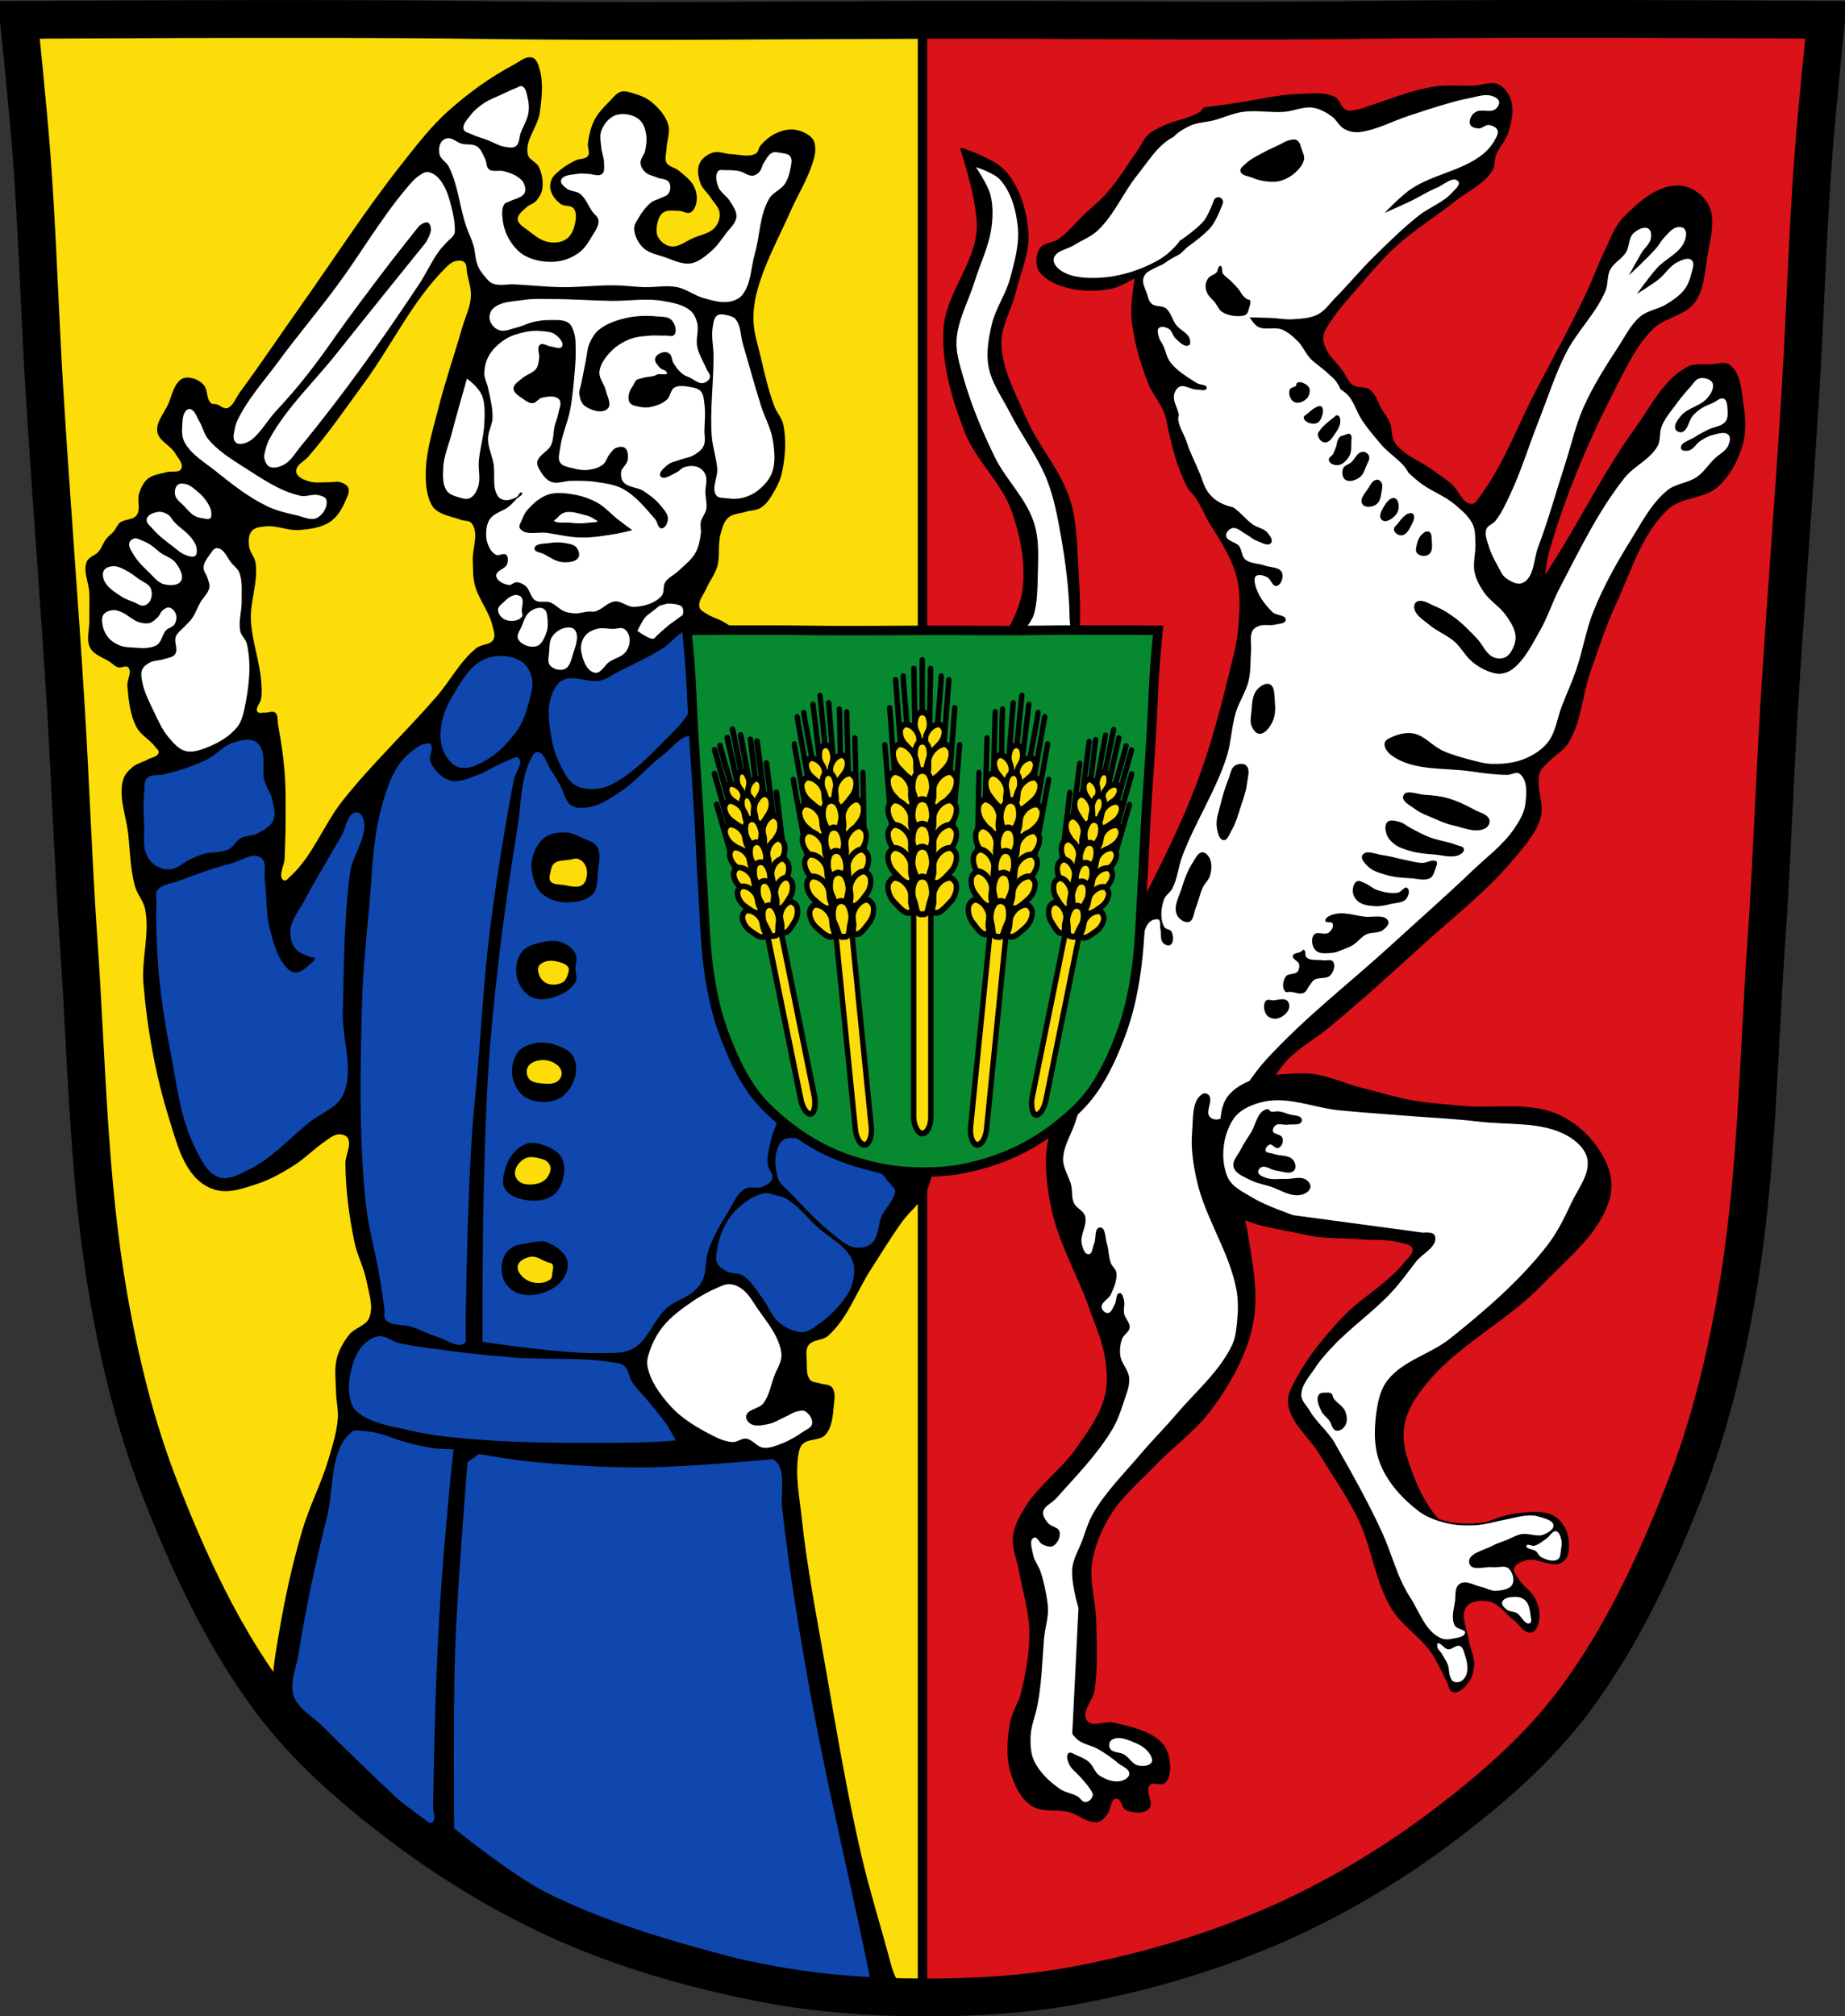 <?xml version="1.0" encoding="UTF-8" standalone="no"?><svg xmlns="http://www.w3.org/2000/svg" xmlns:xlink="http://www.w3.org/1999/xlink" viewBox="0 0 977.12 1067.6"><rect x="0" y="0" width="977.12" height="1067.6" fill="#333333" stroke="none"/><defs><path id="0" d="m381.06 352.45l-2.89 35" stroke="#000" stroke-linecap="round" fill="#fcdd09"/><path id="1" d="m352.64 350.36c0 2.248 2.248 25.689 2.248 25.689" stroke="#000" stroke-linecap="round" fill="#fcdd09"/><path id="2" d="m387.81 389.17l-4.174 45.597" stroke="#000" stroke-linecap="round" fill="#fcdd09"/><path id="3" d="m384.76 368.3l-2.89 35" stroke="#000" stroke-linecap="round" fill="#fcdd09"/><path id="4" d="m376.41 350.36c0 2.248-2.248 25.689-2.248 25.689" stroke="#000" stroke-linecap="round" fill="#fcdd09"/><path id="5" d="m364.53 370.09v-28.896" stroke="#000" stroke-linecap="round" fill="#fcdd09"/><path id="6" d="m379.06 388.86c-1.807-.294-3.758.456-5.299 1.445-2.11 1.356-3.877 3.455-4.816 5.78-.824 2.04-.369 4.386-.481 6.583-.093 1.818-1.707 4.498-.161 5.459 3.295 2.046 7.389-2.867 10.273-5.459 1.491-1.339 2.697-3.09 3.372-4.977.597-1.67.904-3.576.481-5.299-.212-.865-.82-1.613-1.445-2.248-.541-.55-1.164-1.161-1.927-1.284z" stroke-linejoin="round" stroke="#000" fill="#fcdd09"/><path id="7" d="m382.27 404.59c-1.807-.294-3.758.456-5.299 1.445-2.11 1.356-3.877 3.455-4.816 5.78-.824 2.04-.369 4.386-.481 6.583-.093 1.818-1.707 4.498-.161 5.459 3.295 2.046 7.389-2.867 10.273-5.459 1.491-1.339 2.697-3.09 3.372-4.977.597-1.67.904-3.576.481-5.299-.212-.865-.82-1.613-1.445-2.248-.541-.55-1.164-1.161-1.927-1.284z" stroke-linejoin="round" stroke="#000" fill="#fcdd09"/><path id="8" d="m363.93 403.83c-1.121.263-2.354.655-3.096 1.537-1.69 2.01-2.198 4.921-2.248 7.544-.037 1.933.759 3.81 1.445 5.618.874 2.305.908 6.466 3.371 6.581 2.248 0 .981-.062 2.248 0 2.462-.115 2.496-4.276 3.371-6.581.686-1.808 1.482-3.684 1.445-5.618-.05-2.623-.557-5.537-2.248-7.544-.741-.881-1.974-1.273-3.096-1.537-.387-.091-.806-.091-1.192 0z" stroke-linejoin="round" stroke="#000" fill="#fcdd09"/><path id="9" d="m346.79 420.57c1.807-.294 3.758.456 5.299 1.445 2.11 1.356 3.877 3.455 4.816 5.78.824 2.04.369 4.386.482 6.583.093 1.818 1.707 4.498.161 5.459-3.295 2.046-7.389-2.867-10.273-5.459-1.491-1.339-2.697-3.09-3.372-4.977-.597-1.67-.904-3.576-.481-5.299.212-.865.82-1.613 1.445-2.248.541-.55 1.164-1.161 1.927-1.284z" stroke-linejoin="round" stroke="#000" fill="#fcdd09"/><path id="A" d="m382.27 434.46c-1.807-.294-3.758.456-5.299 1.445-2.11 1.356-3.877 3.455-4.816 5.78-.824 2.04-.369 4.386-.481 6.583-.093 1.818-1.707 4.498-.161 5.459 3.295 2.046 7.389-2.867 10.273-5.459 1.491-1.339 2.697-3.09 3.372-4.977.597-1.67.904-3.576.481-5.299-.212-.865-.82-1.613-1.445-2.248-.541-.55-1.164-1.161-1.927-1.284z" stroke-linejoin="round" stroke="#000" fill="#fcdd09"/><path id="B" d="m363.93 433.7c-1.121.263-2.354.655-3.096 1.537-1.69 2.01-2.198 4.921-2.248 7.544-.037 1.933.759 3.81 1.445 5.618.874 2.305.908 6.466 3.371 6.581 2.248 0 .981-.062 2.248 0 2.462-.115 2.496-4.276 3.371-6.581.686-1.808 1.482-3.684 1.445-5.618-.05-2.623-.557-5.537-2.248-7.544-.741-.881-1.974-1.273-3.096-1.537-.387-.091-.806-.091-1.192 0z" stroke-linejoin="round" stroke="#000" fill="#fcdd09"/><path id="C" d="m346.79 447.46c1.807-.294 3.758.456 5.299 1.445 2.11 1.356 3.877 3.455 4.816 5.78.824 2.04.369 4.386.482 6.583.093 1.818 1.707 4.498.161 5.459-3.295 2.046-7.389-2.867-10.273-5.459-1.491-1.339-2.697-3.09-3.372-4.977-.597-1.67-.904-3.576-.481-5.299.212-.865.82-1.613 1.445-2.248.541-.55 1.164-1.161 1.927-1.284z" stroke-linejoin="round" stroke="#000" fill="#fcdd09"/><path id="D" d="m382.27 464.32c-1.807-.294-3.758.456-5.299 1.445-2.11 1.356-3.877 3.455-4.816 5.78-.824 2.04-.369 4.386-.481 6.583-.093 1.818-1.707 4.498-.161 5.459 3.295 2.046 7.389-2.867 10.273-5.459 1.491-1.339 2.697-3.09 3.372-4.977.597-1.67.904-3.576.481-5.299-.212-.865-.82-1.613-1.445-2.248-.541-.55-1.164-1.161-1.927-1.284z" stroke-linejoin="round" stroke="#000" fill="#fcdd09"/><path id="E" d="m363.93 463.56c-1.121.263-2.354.655-3.096 1.537-1.69 2.01-2.198 4.921-2.248 7.544-.037 1.933.759 3.81 1.445 5.618.874 2.305.908 6.466 3.371 6.581 2.248 0 .981-.062 2.248 0 2.462-.115 2.496-4.276 3.371-6.581.686-1.808 1.482-3.684 1.445-5.618-.05-2.623-.557-5.537-2.248-7.544-.741-.881-1.974-1.273-3.096-1.537-.387-.091-.806-.091-1.192 0z" stroke-linejoin="round" stroke="#000" fill="#fcdd09"/><path id="F" d="m375.3 377.58c-1.49-.241-3.098.376-4.367 1.191-1.739 1.118-3.196 2.848-3.97 4.765-.679 1.682-.305 3.615-.397 5.426-.077 1.498-1.407 3.706-.132 4.5 2.716 1.688 6.092-2.363 8.471-4.5 1.229-1.104 2.223-2.548 2.78-4.103.492-1.377.745-2.95.397-4.367-.175-.713-.677-1.33-1.191-1.853-.446-.453-.961-.957-1.589-1.059z" stroke-linejoin="round" stroke="#000" fill="#fcdd09"/><path id="G" d="m364.08 387.28c-.852.2-1.787.497-2.351 1.167-1.283 1.524-1.669 3.736-1.706 5.729-.028 1.468.576 2.893 1.097 4.266.664 1.75.69 4.91 2.559 4.997 1.706 0 .745-.048 1.706 0 1.87-.087 1.896-3.247 2.559-4.997.521-1.373 1.125-2.798 1.097-4.266-.037-1.992-.423-4.205-1.706-5.729-.564-.669-1.499-.967-2.35-1.167-.293-.069-.611-.069-.905 0z" stroke-linejoin="round" stroke="#000" fill="#fcdd09"/><path id="H" d="m369.75 346.06l-.642 29.863" stroke="#000" stroke-linecap="round" fill="#fcdd09"/><path id="I" d="m344.29 368.3l2.89 35" stroke="#000" stroke-linecap="round" fill="#fcdd09"/><path id="J" d="m359.31 346.06l.642 29.863" stroke="#000" stroke-linecap="round" fill="#fcdd09"/><path id="K" d="m350 388.86c1.807-.294 3.758.456 5.299 1.445 2.11 1.356 3.877 3.455 4.816 5.78.824 2.04.369 4.386.482 6.583.093 1.818 1.707 4.498.161 5.459-3.295 2.046-7.389-2.867-10.273-5.459-1.491-1.339-2.697-3.09-3.372-4.977-.597-1.67-.904-3.576-.481-5.299.212-.865.82-1.613 1.445-2.248.541-.55 1.164-1.161 1.927-1.284z" stroke-linejoin="round" stroke="#000" fill="#fcdd09"/><path id="L" d="m382.27 420.57c-1.807-.294-3.758.456-5.299 1.445-2.11 1.356-3.877 3.455-4.816 5.78-.824 2.04-.369 4.386-.481 6.583-.093 1.818-1.707 4.498-.161 5.459 3.295 2.046 7.389-2.867 10.273-5.459 1.491-1.339 2.697-3.09 3.372-4.977.597-1.67.904-3.576.481-5.299-.212-.865-.82-1.613-1.445-2.248-.541-.55-1.164-1.161-1.927-1.284z" stroke-linejoin="round" stroke="#000" fill="#fcdd09"/><path id="M" d="m346.79 434.46c1.807-.294 3.758.456 5.299 1.445 2.11 1.356 3.877 3.455 4.816 5.78.824 2.04.369 4.386.482 6.583.093 1.818 1.707 4.498.161 5.459-3.295 2.046-7.389-2.867-10.273-5.459-1.491-1.339-2.697-3.09-3.372-4.977-.597-1.67-.904-3.576-.481-5.299.212-.865.82-1.613 1.445-2.248.541-.55 1.164-1.161 1.927-1.284z" stroke-linejoin="round" stroke="#000" fill="#fcdd09"/><path id="N" d="m363.93 446.7c-1.121.263-2.354.655-3.096 1.537-1.69 2.01-2.198 4.921-2.248 7.544-.037 1.933.759 3.81 1.445 5.618.874 2.305.908 6.466 3.371 6.581 2.248 0 .981-.062 2.248 0 2.462-.115 2.496-4.276 3.371-6.581.686-1.808 1.482-3.684 1.445-5.618-.05-2.623-.557-5.537-2.248-7.544-.741-.881-1.974-1.273-3.096-1.537-.387-.091-.806-.091-1.192 0z" stroke-linejoin="round" stroke="#000" fill="#fcdd09"/><path id="O" d="m364.08 370.74c-.852.2-1.787.498-2.35 1.167-1.283 1.524-1.669 3.736-1.706 5.729-.028 1.468.576 2.893 1.097 4.266.664 1.75.69 4.91 2.559 4.997 1.706 0 .745-.048 1.706 0 1.87-.087 1.896-3.247 2.559-4.997.521-1.373 1.125-2.798 1.097-4.266-.037-1.992-.423-4.205-1.706-5.729-.564-.669-1.499-.967-2.35-1.167-.294-.069-.611-.069-.905 0z" stroke-linejoin="round" stroke="#000" fill="#fcdd09"/><path id="P" d="m357.47 385.51l-2.843 14.214-2.132 10.424-2.606 13.978v13.504c0 0-.711 12.319-.711 13.741 0 1.421.711 17.06.711 17.06l.237 7.345h10.66l15.399-.947 4.738-15.16-2.369-17.531v-14.925c0 0-1.895-9.95-1.895-11.371 0-1.421-2.606-17.06-2.606-17.06l-2.369-15.635-6.396-2.369z" fill="#fcdd09"/><path id="Q" d="m341.25 389.17l4.174 45.597" stroke="#000" stroke-linecap="round" fill="#fcdd09"/><path id="R" d="m346.79 404.59c1.807-.294 3.758.456 5.299 1.445 2.11 1.356 3.877 3.455 4.816 5.78.824 2.04.369 4.386.482 6.583.093 1.818 1.707 4.498.161 5.459-3.295 2.046-7.389-2.867-10.273-5.459-1.491-1.339-2.697-3.09-3.372-4.977-.597-1.67-.904-3.576-.481-5.299.212-.865.82-1.613 1.445-2.248.541-.55 1.164-1.161 1.927-1.284z" stroke-linejoin="round" stroke="#000" fill="#fcdd09"/><path id="S" d="m382.27 447.46c-1.807-.294-3.758.456-5.299 1.445-2.11 1.356-3.877 3.455-4.816 5.78-.824 2.04-.369 4.386-.481 6.583-.093 1.818-1.707 4.498-.161 5.459 3.295 2.046 7.389-2.867 10.273-5.459 1.491-1.339 2.697-3.09 3.372-4.977.597-1.67.904-3.576.481-5.299-.212-.865-.82-1.613-1.445-2.248-.541-.55-1.164-1.161-1.927-1.284z" stroke-linejoin="round" stroke="#000" fill="#fcdd09"/><path id="T" d="m353.76 377.58c1.49-.241 3.098.376 4.367 1.191 1.739 1.118 3.196 2.848 3.97 4.765.679 1.682.305 3.615.397 5.426.077 1.498 1.407 3.706.132 4.5-2.716 1.688-6.092-2.363-8.471-4.5-1.229-1.104-2.223-2.548-2.78-4.103-.492-1.377-.745-2.95-.397-4.367.175-.713.677-1.33 1.191-1.853.446-.453.961-.957 1.589-1.059z" stroke-linejoin="round" stroke="#000" fill="#fcdd09"/><path id="U" d="m347.99 352.45l2.89 35" stroke="#000" stroke-linecap="round" fill="#fcdd09"/><path id="V" d="m346.79 464.32c1.807-.294 3.758.456 5.299 1.445 2.11 1.356 3.877 3.455 4.816 5.78.824 2.04.369 4.386.482 6.583.093 1.818 1.707 4.498.161 5.459-3.295 2.046-7.389-2.867-10.273-5.459-1.491-1.339-2.697-3.09-3.372-4.977-.597-1.67-.904-3.576-.481-5.299.212-.865.82-1.613 1.445-2.248.541-.55 1.164-1.161 1.927-1.284z" stroke-linejoin="round" stroke="#000" fill="#fcdd09"/><path id="W" d="m363.93 419.81c-1.121.263-2.354.655-3.096 1.537-1.69 2.01-2.198 4.921-2.248 7.544-.037 1.933.759 3.81 1.445 5.618.874 2.305.908 6.466 3.371 6.581 2.248 0 .981-.062 2.248 0 2.462-.115 2.496-4.276 3.371-6.581.686-1.808 1.482-3.684 1.445-5.618-.05-2.623-.557-5.537-2.248-7.544-.741-.881-1.974-1.273-3.096-1.537-.387-.091-.806-.091-1.192 0z" stroke-linejoin="round" stroke="#000" fill="#fcdd09"/></defs><g transform="translate(124.02 2.286)"><path d="m674.36 7.739c-26.17.053-51.02.198-70.798.478-79.11 1.122-156.7-.214-235.05 0-2.653.007-5.305.036-7.958.043-78.35.214-155.94 1.122-235.05 0-79.11-1.122-239.53 0-239.53 0 0 0 4.995 48.18 6.784 72.32 3.067 41.38 4.256 82.87 6.784 124.29 3.405 55.766 7.902 111.49 11.307 167.25 2.529 41.41 3.91 82.9 6.784 124.29 4.346 62.59 5.02 125.75 15.786 187.56 6.02 34.562 14.418 68.979 27.14 101.67 15.355 39.473 33.473 78.71 58.839 112.63 18.288 24.456 41.648 45.04 65.884 63.62 27.747 21.272 57.962 39.816 89.93 53.968 33.818 14.97 69.917 25.08 106.24 32.09 27.334 5.278 55.35 7.255 83.19 7.349 27.662.094 55.55-1.52 82.71-6.741 36.46-7.01 72.54-17.626 106.46-32.746 31.934-14.235 62.23-32.696 89.98-53.968 24.24-18.58 47.595-39.17 65.884-63.62 25.365-33.919 43.484-73.16 58.839-112.63 12.718-32.695 21.12-67.16 27.14-101.72 10.762-61.814 11.44-124.97 15.786-187.56 2.874-41.39 4.256-82.87 6.784-124.29 3.405-55.766 7.902-111.44 11.307-167.21 2.529-41.41 3.717-82.909 6.784-124.29 1.79-24.14 6.784-72.32 6.784-72.32 0 0-90.24-.636-168.73-.478" fill="#da121a"/><path d="m14.969 7.781c-66.31.055-129 .469-129 .469 0 0 4.992 48.2 6.781 72.34 3.067 41.38 4.253 82.87 6.781 124.28 3.405 55.766 7.908 111.48 11.313 167.25 2.529 41.41 3.908 82.89 6.781 124.28 4.346 62.59 5.02 125.75 15.781 187.56 6.02 34.562 14.438 68.992 27.16 101.69 15.355 39.473 33.478 78.71 58.844 112.62 18.288 24.456 41.64 45.05 65.875 63.62 27.747 21.272 57.967 39.816 89.94 53.969 33.818 14.97 69.896 25.08 106.22 32.09 27.29 5.27 55.3 7.244 83.09 7.344v-1047.06c-1.326.009-2.642-.004-3.969 0-78.35.214-155.96 1.122-235.06 0-29.665-.421-70.74-.502-110.53-.469" fill="#fcdd09"/><path d="m156.12 28.03c-2.793.227-5.631 2.658-8.219 4.03-12.566 6.667-24.24 15.173-34.813 24.688-8.778 7.899-16.07 17.344-23.406 26.594-19.652 24.763-36.784 51.43-55.06 77.22-10.593 14.948-20.794 30.18-31.656 44.938-2.051 2.787-3.208 6.69-6.313 8.219-.568.28-1.29.145-1.906 0-1.377-.325-2.443-1.416-3.781-1.875-1.018-.349-2.36.032-3.188-.656-2.62-2.18-1.571-6.905-3.781-9.5-1.595-1.873-3.94-3.257-6.344-3.781-1.866-.407-4.11-.453-5.688.625-4.129 2.822-4.894 8.762-6.969 13.313-2.161 4.741-6.522 9.388-5.688 14.531.792 4.88 6.997 7.143 9.5 11.406 1.488 2.534 4.547 5.63 3.156 8.219-1.211 2.255-5.04.958-7.5 1.656-3.495.991-7.472 1.29-10.281 3.594-2.275 1.866-3.565 4.804-4.5 7.594-1.241 3.702.961 8.505-1.344 11.656-1.931 2.641-6.417 1.945-8.938 4.03-1.403 1.161-1.955 3.074-3.125 4.469-1.22 1.455-2.863 2.535-4.03 4.03-1.606 2.057-2.348 4.725-4.03 6.719-1.775 2.102-5.234 2.8-6.281 5.344-2.109 5.121 1.12 11.03 1.344 16.563.199 4.919-.077 9.859 0 14.781.075 4.776-1.791 10.1.469 14.313 2.076 3.865 7.103 5.14 10.719 7.625 1.33.914 2.487 2.22 4.03 2.688 1.714.519 4.138-1.294 5.375 0 2.27 2.375-.725 6.571-.438 9.844.656 7.463 1.367 15.303 4.906 21.906 2.243 4.185 7 6.507 9.844 10.313.719.964 2.11 1.96 1.813 3.125-.563 2.206-3.822 2.487-5.813 3.594-2.624 1.459-5.768 2.095-8.06 4.03-2.121 1.789-4.198 4.01-4.938 6.688-2.554 9.243 1.626 19.13 2.688 28.656 1.032 9.269 1.077 18.77 3.594 27.75 1.19 4.244 4.509 7.772 5.375 12.09 2.58 12.876-1.997 26.289-.906 39.37 2.044 24.521 6.485 49.03 13.875 72.5 3.289 10.446 6.083 21.886 13.438 30 3.231 3.565 7.792 6.326 12.531 7.156 6.861 1.202 13.946-1.416 20.563-3.594 6.654-2.19 12.876-5.687 18.813-9.406 6.221-3.897 11.346-9.311 17.438-13.406 1.72-1.156 3.374-2.615 5.375-3.156 1.152-.311 2.451-.346 3.594 0 1.029.312 2.228.84 2.688 1.813 1.922 4.066-1.382 8.909-1.344 13.406.119 14.12 1.976 28.28 4.906 42.09 1.459 6.878 4.989 13.214 6.281 20.12 1.209 6.467 3.943 13.643 1.344 19.688-1.758 4.089-7.493 5.056-10.313 8.5-3 3.667-5.478 7.949-6.688 12.531-1.562 5.916-.591 12.258-.469 18.375.093 4.633 1.279 9.256.906 13.875-.59 7.323-2.841 14.428-4.938 21.469-3.812 12.802-10.08 24.786-13.875 37.594-5.383 18.18-9.422 36.792-12.531 55.5-1.599 9.621-3.485 19.347-3.125 29.09.09 2.436.177 4.923.313 7.406 18.09 23.699 40.901 43.767 64.56 61.906 27.747 21.272 57.967 39.816 89.94 53.969 33.818 14.97 69.896 25.08 106.22 32.09 24.04 4.642 48.614 6.718 73.12 7.219-1.346-5.51-5.086-11.182-6.531-16.688-5.221-19.881-11.517-39.499-16.12-59.53-7.522-32.706-13.04-65.846-18.813-98.91-4.571-26.19-9.721-52.34-12.531-78.78-1.168-10.994-3.505-22.2-1.781-33.12.324-2.052.795-4.329 2.25-5.813 3.045-3.106 9.158-1.668 12.06-4.906 3.626-4.04 4-10.28 4.5-15.688.288-3.134 1.053-6.912-.906-9.375-1.468-1.846-4.491-1.474-6.719-2.25-1.649-.575-3.78-.447-4.906-1.781-2.151-2.549-1.687-6.51-1.813-9.844-.107-2.848-.738-6.172.906-8.5 2.194-3.107 7.426-2.424 10.281-4.938 10.529-9.269 15.198-23.582 22.844-35.34 5.345-8.222 10.4-16.641 16.09-24.625 4.383-6.147 11.08-10.892 13.875-17.906 5.05-12.674 4.489-27.08 4.03-40.719-2.642-78.61 19.574-180.16-38.938-232.72-9.45-8.489-25.882 1.458-38.03-2.25-7.292-2.226-13.662-6.953-19.688-11.625-2.668-2.068-4.559-5.03-7.156-7.188-2.643-2.193-5.522-4.102-8.5-5.813-2.72-1.562-5.916-2.301-8.531-4.03-1.498-.991-3.56-1.821-4-3.563-.856-3.386 2.183-6.636 3.563-9.844 1.714-3.984 4.602-7.492 5.813-11.656 1.633-5.616.24-11.804 1.813-17.438.844-3.02 1.684-6.42 4.03-8.5 2.472-2.19 6.217-2.192 9.375-3.156 2.665-.814 5.737-.683 8.06-2.219 3.189-2.105 5.245-5.66 7.156-8.969 1.843-3.19 3.316-6.667 4.03-10.281 1.622-8.197 2.285-16.914.438-25.06-.737-3.253-3.27-5.825-4.469-8.938-3.396-8.815-5.398-18.12-7.594-27.313-1.415-5.919-3.339-11.826-3.594-17.906-.22-5.251.459-10.57 1.781-15.656 3.903-15.02 11.662-28.766 17.906-42.969 3.573-8.127 8.343-15.747 11.188-24.16.881-2.606 1.824-5.312 1.813-8.06-.008-1.99-.127-4.237-1.344-5.813-2.161-2.799-5.91-4.404-9.406-4.938-3.298-.503-6.803.409-9.844 1.781-3.291 1.486-6.16 3.968-8.5 6.719-.995 1.17-.94 3.23-2.25 4.03-3.693 2.259-8.642.559-12.969.438-3.294-.093-6.691-1.836-9.844-.875-2.942.897-5.895 3.01-7.156 5.813-1.408 3.132-.672 7.03.438 10.281 1 2.938 3.701 5.01 5.375 7.625 1.767 2.758 4.603 5.239 4.906 8.5.249 2.678-.891 5.592-2.688 7.594-2.763 3.079-7.379 3.76-11.188 5.375-3.954 1.677-7.809 5.064-12.06 4.469-2.748-.385-5.383-2.474-6.719-4.906-1.08-1.966-.911-4.52-.469-6.719.461-2.289 1.237-4.92 3.156-6.25 2.343-1.623 5.651-.974 8.5-.906 1.962.047 4.01 1.677 5.813.906 1.675-.715 2.665-2.738 3.125-4.5.758-2.901.374-6.212-.875-8.938-1.715-3.741-5.329-6.314-8.5-8.938-1.913-1.583-5.091-1.852-6.281-4.03-1.144-2.095-.082-4.802 0-7.188.149-4.334 2.123-8.806.906-12.969-1.406-4.811-5.099-8.908-8.969-12.09-2.679-2.206-6.08-3.482-9.406-4.469-2.164-.642-4.521-1.509-6.688-.875-2.438.714-4.062 3.095-5.844 4.906-2.974 3.02-6.07 6.086-8.03 9.844-2.01 3.849-2.991 8.229-3.594 12.531-.31 2.216 1.289 4.89 0 6.719-1.278 1.813-4.249 1.294-6.25 2.25-2.839 1.357-5.633 2.906-8.06 4.906-1.875 1.543-3.971 3.147-4.938 5.375-.774 1.784-.981 3.945-.438 5.813.834 2.865 2.955 5.412 5.375 7.156 1.914 1.379 5.23.42 6.719 2.25 1.612 1.981 1.341 5.083.875 7.594-.585 3.149-1.894 6.625-4.469 8.531-2.563 1.898-6.258 2.293-9.406 1.781-4.219-.686-7.832-3.634-11.188-6.281-2.072-1.635-5.21-3.178-5.375-5.813-.161-2.562 2.656-4.465 4.5-6.25 1.546-1.497 3.92-1.981 5.344-3.594 1.545-1.751 2.795-3.943 3.156-6.25.608-3.877-.135-8.108-1.813-11.656-1.254-2.652-5.186-3.703-5.844-6.563-1.722-7.484 5.247-14.52 6.313-22.12 1.053-7.522 2.027-15.493 0-22.813-.657-2.371-1.458-5.502-3.781-6.313-.638-.223-1.293-.302-1.938-.25m-37.22 107.69c1.116-.057 2.215.134 3 .813 1.547 1.337 1.09 3.966 1.5 5.969.839 4.1 2.21 8.197 1.969 12.375-.317 5.485-2.947 10.596-4.469 15.875-4.202 14.573-9.167 28.919-12.875 43.625-2.56 10.153-5.83 20.297-6.438 30.75-.318 5.468-.199 11.158 1.469 16.375.699 2.187 1.735 4.432 3.469 5.938 3.639 3.159 8.887 3.797 13.406 5.469 1.961.725 4.694.288 5.938 1.969 3.934 5.316.154 13.24.5 19.844.217 4.14 0 8.384 1 12.406 1.912 7.687 7.546 14.11 9.406 21.813.584 2.415 1.735 5.282.5 7.438-1.654 2.886-6.336 2.365-8.938 4.438-8.54 6.805-13.683 17.04-20.813 25.313-16.274 18.881-34.627 35.983-50.09 55.53-10.1 12.764-15.759 29.15-27.75 40.16-.982.901-2.331 2.662-3.469 1.969-3.249-1.981.363-7.572.5-11.375.208-5.783.467-11.588.5-17.375.054-9.588.249-19.19-.5-28.75-.652-8.319-1.951-16.576-3.469-24.781-.401-2.168.226-5.096-1.5-6.469-1.423-1.132-3.623.113-5.438 0-1.33-.083-3.234.612-3.969-.5-1.327-2.01 1.635-4.554 1.969-6.938.436-3.11.263-6.277 0-9.406-.912-10.858-4.97-21.364-5.438-32.25-.434-10.11 3.926-20.21 2.469-30.22-.46-3.159-3.173-5.759-3.469-8.938-.249-2.679-.3-5.91 1.469-7.938 1.718-1.97 4.838-2.198 7.438-2.469 5.791-.604 11.568 2.39 17.375 1.969 5.798-.421 12.05-1.185 16.844-4.469 3.71-2.54 6.104-6.801 7.938-10.906.965-2.161 2.329-4.721 1.5-6.938-.579-1.548-2.401-2.446-3.969-2.969-2.038-.679-4.321.051-6.469 0-3.474-.083-7.086.526-10.406-.5-2.41-.745-5.207-1.766-6.438-3.969-.484-.866-.38-2.053 0-2.969 1.073-2.591 4.093-3.824 5.938-5.938 10.78-12.354 20.06-25.964 29.75-39.19 14.722-20.08 25.506-43.44 43.16-61 1.43-1.423 3.02-2.959 4.969-3.469.603-.157 1.268-.278 1.938-.313"/><path d="m180.93 452.31c-.99.038-2.02.386-3 .563-2.841.51-6.215.159-8.438 2-1.254 1.038-1.631 2.876-1.969 4.469-.343 1.617-.995 3.618 0 4.938 1.449 1.921 4.554 1.666 6.938 2 3.274.458 7.156 1.834 9.906 0 1.788-1.192 2.362-3.825 2.5-5.969.121-1.881-.423-3.891-1.5-5.438-.813-1.167-2.09-2.12-3.469-2.469-.323-.082-.639-.106-.969-.094m-12.938 54.09c-1.184-.029-2.352.13-3.438.531-1.429.529-3.129 1.483-3.469 2.969-.644 2.814 1.053 6.358 3.469 7.938 2.628 1.719 6.674 1.547 9.406 0 1.677-.95 2.454-3.111 2.969-4.969.265-.956.506-2.116 0-2.969-1.057-1.781-3.431-2.457-5.438-2.969-1.121-.286-2.316-.502-3.5-.531m-4.938 52.594c-2.733.133-6.06 1.106-7.438 3.469-1.087 1.861-.826 4.739.5 6.438 1.608 2.06 4.836 2.253 7.438 2.5 2.49.236 5.335.355 7.438-1 1.311-.845 2.359-2.413 2.469-3.969.114-1.624-.773-3.364-1.969-4.469-2.188-2.02-5.461-3.114-8.438-2.969m-5.469 51.37c-1.203-.014-2.372.182-3.438.688-2.778 1.317-5.209 4.374-5.469 7.438-.156 1.841.95 3.916 2.469 4.969 2.595 1.799 6.354 1.651 9.438.969 1.882-.416 3.711-1.482 4.938-2.969 1.231-1.493 2.111-3.506 2-5.438-.064-1.107-.747-2.186-1.5-3-.655-.707-1.547-1.187-2.469-1.469-1.88-.574-3.964-1.165-5.969-1.188m.094 52.688c-.192.008-.369.033-.563.063-2.812.423-6.503 2.159-6.938 4.969-.506 3.267 2.92 6.589 5.938 7.938 3.484 1.557 8.462 1.428 11.406-1 .928-.766.833-2.277 1-3.469.206-1.473.834-3.237 0-4.469-.499-.737-1.664-.694-2.5-1-2.761-1.01-5.461-3.152-8.344-3.03" fill="#fcdd09"/><path d="m242.94 330.22c-.641.007-1.314.117-1.906.313-5.644 1.86-9.279 7.435-14.313 10.594-7.557 4.743-15.749 8.396-23.688 12.469-2.894 1.485-5.585 3.628-8.75 4.375-6.673 1.575-14.565-3.324-20.563 0-3.429 1.9-5.138 6.2-6.219 9.969-1.604 5.592-.835 11.68 0 17.438.84 5.791 2.388 11.592 4.969 16.844 2.035 4.141 4.194 8.804 8.125 11.219 3.405 2.092 7.87 2.302 11.844 1.875 3.99-.429 7.783-2.302 11.219-4.375 8.953-5.403 16.328-13.13 23.688-20.563 5.186-5.236 10.871-10.327 14.313-16.844 2.213-4.19 2.678-9.07 3.75-13.688 1.244-5.359 1.987-10.836 3.125-16.219.574-2.712 1.875-8.094 1.875-8.094 0 0-3.286-4.111-5.625-5-.583-.222-1.202-.319-1.844-.313m-102.16 14.781c-2.864.062-5.686.661-8.188 1.75-7.832 3.408-12.484 11.967-16.844 19.313-3.053 5.145-5.564 10.897-6.219 16.844-.505 4.586-.257 9.596 1.875 13.688 1.699 3.26 4.523 6.628 8.094 7.5 4.603 1.124 9.598-1.411 13.719-3.75 6.773-3.845 12.386-9.811 16.813-16.219 2.698-3.906 4.383-8.481 5.625-13.06 1.314-4.851 3.108-10.1 1.875-14.969-.877-3.465-3.099-7.03-6.25-8.719-3.092-1.657-6.818-2.455-10.5-2.375m100.78 42.34c-5.376.09-9.511 6.368-14 9.719-7.892 5.891-14.192 13.818-22.344 19.344-5.068 3.435-10.324 7.162-16.313 8.438-3.353.714-7.348 1.231-10.25-.594-3.509-2.206-3.969-7.297-6.06-10.875-1.552-2.652-3.084-5.303-4.813-7.844-2.265-3.329-3.234-9.371-7.25-9.656-1.42-.101-2.358 1.746-3.03 3-5.923 11.04-5.408 24.51-7.438 36.875-6.144 37.444-11.08 75.1-14.313 112.91-2.314 27.11-2.915 54.34-3.625 81.53-.677 25.962-.594 77.938-.594 77.938 0 0 41.39 6.451 62.22 6.03 5.892-.119 12.347.453 17.5-2.406 8.249-4.577 10.979-15.59 18.12-21.75 4.106-3.539 9.836-4.889 13.906-8.469 1.936-1.703 3.732-3.69 4.813-6.03 2.233-4.84 1.291-10.681 3.03-15.719 2.586-7.489 6.7-14.391 10.875-21.12 2.504-4.04 4.338-9.07 8.438-11.469 2.801-1.641 6.694.11 9.656-1.219 1.953-.876 4.259-2.16 4.844-4.219.748-2.634-2.192-5.114-2.406-7.844-.334-4.257.831-8.531 1.813-12.688.878-3.718 2.496-7.226 3.625-10.875.433-1.4 1.399-2.768 1.188-4.219-1.998-13.705-16.575-22.44-22.344-35.03-5.253-11.465-8.694-23.829-10.875-36.25-3.103-17.675-2.374-35.816-3-53.75-.513-14.689-.295-29.4-.625-44.09-.145-6.444 1.78-13.32-.594-19.313-1.681-4.243-4.543-9.648-9.06-10.281-.37-.052-.735-.068-1.094-.063m-234.28 2.031c-.378 0-.771.007-1.156.031-2.561.16-5.194.988-7.563 1.844-4.651 1.679-7.972 5.939-12.344 8.25-4.226 2.234-8.79 3.829-13.313 5.375-3.318 1.134-6.721 2-10.125 2.844-2.932.726-6.714-.236-8.844 1.906-1.823 1.834-1.329 5.02-1.594 7.594-.616 5.981-.2 12.02 0 18.03.158 4.755-.697 9.782.938 14.25.855 2.338 2.407 4.559 4.438 6 2.34 1.661 5.358 2.768 8.219 2.531 4.231-.35 7.519-3.98 11.406-5.688 2.17-.953 4.376-1.885 6.656-2.531 4.34-1.23 9.267-.475 13.281-2.531 2.457-1.258 3.602-4.32 6-5.688 2.668-1.522 6.152-1.11 8.875-2.531 3.257-1.7 7.05-3.608 8.531-6.969 1.536-3.479.228-7.7-.625-11.406-.796-3.456-3.232-6.373-4.094-9.813-1.365-5.447.696-11.622-1.594-16.75-.76-1.704-2.067-3.467-3.813-4.125-1.061-.4-2.149-.596-3.281-.625m95.59 1.875c-.668-.004-1.456.252-2.094.375-1.099.212-2.15.648-3.094 1.25-4.09 2.609-7.896 5.938-10.594 9.969-5.194 7.761-7.792 17.11-10 26.19-3.906 16.05-4.04 32.771-5.594 49.22-1.567 16.595-3.273 33.21-3.75 49.875-1.01 35.31-1.705 70.822 1.875 105.97 1.371 13.46 5.23 26.563 7.469 39.906.938 5.593 1.771 11.188 2.5 16.813.242 1.866-.598 4.195.625 5.625 3.08 3.601 9.221 2.261 13.719 3.75 4.872 1.612 9.438 4.086 14.344 5.594 4.481 1.377 9.88 5.816 13.719 3.125 1.372-.962.521-3.328.625-5 .168-2.696-.045-5.393 0-8.094.52-31.388 1.226-62.789 3.094-94.12.72-12.07 2.086-24.1 3.125-36.16 2.078-24.1 3.323-48.3 6.25-72.31 3.385-27.772 7.844-55.42 13.06-82.906.715-3.764 5.209-8.51 2.5-11.219-1.355-1.355-3.777.643-5.594 1.25-2.381.796-4.609 2.044-6.875 3.125-2.935 1.4-5.647 3.276-8.719 4.344-4.811 1.672-10.07 4.507-14.969 3.125-4.669-1.317-8.67-5.516-10.594-9.969-1.236-2.861 2.204-7.14 0-9.344-.275-.275-.63-.372-1.031-.375m-38.438 36.563c-.179.015-.365.071-.531.125-4.345 1.424-4.541 7.938-6.813 11.906-6.656 11.631-13.737 23.03-20 34.875-2.578 4.877-6.563 9.397-7.219 14.875-.396 3.314.18 7.07 2.125 9.781 1.928 2.687 5.416 3.932 8.5 5.125.675.261 1.86-.266 2.125.406.449 1.134-1.231 2.169-2.125 3-2.189 2.038-4.671 4.474-7.656 4.656-1.71.104-3.452-.906-4.656-2.125-5.444-5.51-7.406-13.759-9.375-21.25-2.175-8.269-1.384-17.06-2.563-25.531-.555-3.994 1.202-9.626-2.125-11.906-4.288-2.94-10.284 1.648-15.313 2.969-9.541 2.506-18.865 5.808-28.06 9.375-3.905 1.515-9.09 1.665-11.5 5.094-1.143 1.629-.335 3.98-.406 5.969-.197 5.526-.181 11.04 0 16.563.284 8.663.752 17.352 1.688 25.969 1.222 11.264 2.888 22.487 5.125 33.594 3.667 18.204 5.283 37.425 13.594 54.03 3.02 6.04 6.362 13.619 12.781 15.719 5.295 1.732 11.168-1.767 16.16-4.25 12.11-6.03 21.319-16.669 31.906-25.09 5.839-4.647 14.215-7.301 17.438-14.03 6.307-13.172-.377-29.21 0-43.813.638-24.696.611-49.54 3.813-74.03 1.333-10.202 11.05-21.02 6.375-30.19-.556-1.088-2.026-1.916-3.281-1.813m110.37 10.625c.518.005 1.025 0 1.531.031 2.638.159 5.069 1.55 7.469 2.656 2.922 1.348 6.723 2.082 8.375 4.844 2.334 3.902.879 9.1.438 13.625-.38 3.893.037 8.602-2.656 11.438-3.674 3.869-10.05 4.665-15.375 4.375-4.267-.232-8.709-1.942-11.875-4.813-2.331-2.114-3.585-5.337-4.406-8.375-.88-3.258-1.267-6.823-.438-10.09 1.051-4.142 3.127-8.501 6.594-11 2.878-2.074 6.719-2.721 10.344-2.688m-6.563 57.41c1.72-.053 3.445.118 5.03.688 3.038 1.09 6.091 3.237 7.469 6.156 1.126 2.386 0 5.268 0 7.906 0 2.345 1.151 4.988 0 7.03-2.776 4.928-8.962 7.663-14.5 8.813-3.187.661-6.945.44-9.688-1.313-3.666-2.342-6.311-6.709-7.03-11-.724-4.313.283-9.374 3.063-12.75 2.46-2.987 6.782-4.02 10.563-4.844 1.647-.359 3.374-.635 5.094-.688m-6.75 53.844c.362-.014.732-.005 1.094 0 .482.007.961.034 1.438.063 2.238.135 4.517.466 6.594 1.313 3.238 1.319 7.03 2.709 8.813 5.719 2.02 3.416 2.049 8.08.875 11.875-1.389 4.483-4.532 9.04-8.813 10.969-5.221 2.347-12.201 2.044-17.12-.875-3.849-2.282-6.361-7.02-7.06-11.438-.685-4.319.446-9.269 3.094-12.75 1.827-2.402 5.02-3.506 7.906-4.375 1.03-.309 2.102-.459 3.188-.5m133.66 50.47c-1.85-.019-3.682.309-4.875 1.531-4.536 4.648-4.284 13.08-2.469 19.313 1.134 3.895 5.01 6.377 7.781 9.344 7.07 7.576 14.218 15.224 22.438 21.531 3.18 2.44 6.33 5.539 10.281 6.219 3.03.522 6.686.116 9.03-1.875 3.31-2.809 3.732-7.922 4.688-12.156 1.193-5.285 7.07-10.02 8.06-15.344.397-2.133-4.053-5.113-4.938-7.094-1.591-3.565-7.04-3.355-10.594-4.969-4.956-2.25-10.02-4.306-14.969-6.563-3.975-1.811-7.865-3.79-11.844-5.594-3.094-1.403-5.975-3.628-9.344-4.063-1.016-.131-2.14-.27-3.25-.281m-137.81 2.656c2.866-.159 5.815.746 8.438 1.906 2.869 1.269 5.914 2.981 7.5 5.688 1.572 2.683 1.811 6.181 1.313 9.25-.63 3.882-2.194 8.126-5.281 10.563-3.544 2.798-8.699 3.559-13.188 3.063-4.692-.519-10.318-2.111-12.75-6.156-1.965-3.269-.651-7.782.438-11.438.976-3.277 2.83-6.398 5.281-8.781 1.929-1.876 4.377-3.523 7.03-3.969.404-.068.809-.102 1.219-.125m124.25 26.531c-.221.007-.436.054-.656.094-5.683 1.015-10.738 4.791-14.969 8.719-2.957 2.745-5.105 6.328-6.844 9.969-1.729 3.619-2.86 7.563-3.438 11.531-.314 2.159-.897 4.543 0 6.531.969 2.147 3.232 3.582 5.313 4.688 2.559 1.359 5.943.661 8.406 2.188 4.445 2.754 7.08 7.712 10.281 11.844 3.25 4.19 4.887 9.786 9.03 13.09 3.498 2.792 7.997 5.155 12.469 4.969 3.02-.126 5.654-2.295 8.125-4.03 4.931-3.463 9.414-7.697 13.09-12.469 2.101-2.725 4.111-5.73 4.969-9.06 1.036-4.02 1.639-8.619 0-12.438-3.448-8.04-12.587-12.149-19-18.09-5.34-4.951-9.901-11.04-16.219-14.656-1.796-1.029-3.896-1.382-5.906-1.875-1.524-.373-3.107-1.048-4.656-1m-118.66 25.531c.83 0 1.635.115 2.406.406 4.567 1.723 9.548 4.996 11 9.656 1.079 3.462-.43 7.676-2.625 10.563-3.059 4.02-8.236 6.452-13.188 7.469-3.901.801-8.345.531-11.875-1.313-2.762-1.443-5.06-4.114-6.156-7.03-1.237-3.293-1.133-7.232 0-10.563.774-2.276 2.386-4.368 4.375-5.719 2.648-1.799 6.127-1.921 9.25-2.625.87-.196 1.736-.364 2.625-.438 1.37-.113 2.805-.406 4.188-.406m-85.5 50.25c-.215-.002-.438.009-.656.031-3.475.347-6.724 2.69-9.03 5.313-3.505 3.984-5.158 9.425-6.219 14.625-.913 4.479-1.137 9.291 0 13.719.59 2.297 1.6 4.714 3.406 6.25 7.559 6.429 18.415 7.643 28.06 9.969 12.327 2.971 25.08 3.999 37.719 4.969 23.934 1.836 47.996 1.623 72 1.563 7.795-.02 15.591-.21 23.375-.625 2.602-.139 7.781-.625 7.781-.625 0 0-2.909-5.511-4.656-8.094-3.109-4.597-6.815-8.786-10.313-13.09-2.649-3.263-5.787-6.142-8.094-9.656-1.784-2.719-1.86-6.657-4.375-8.719-1.832-1.502-4.504-1.505-6.844-1.875-17.259-2.731-34.957-1.105-52.37-2.5-14.798-1.185-29.553-2.871-44.25-4.969-5.428-.775-10.877-1.45-16.188-2.813-3.192-.819-6.112-3.434-9.344-3.469m-13.375 49.906c-.58.04-1.118.171-1.563.531-12.237 9.907-9.515 30.04-13.344 45.31-6.02 24.01-11.237 48.27-15.12 72.72-1.166 7.329-4.814 15.09-2.438 22.12 2.334 6.903 9.955 10.646 15.09 15.813 13.546 13.62 27.449 26.867 41.44 40.03 4.164 3.918 7.127 10.137 12.656 11.594 1.51.398 3.59.16 4.563-1.063 1.603-2.02-.041-5.143 0-7.719.527-32.794 1.324-65.6 3.156-98.34 1.397-24.977 3.622-49.906 5.969-74.81.508-5.393 1.75-16.16 1.75-16.16 0 0-7.732-.161-11.563-.719-5.115-.744-10.145-2.116-15.12-3.5-4.388-1.219-8.566-3.179-13-4.219-3.111-.73-6.276-1.294-9.469-1.406-.954-.034-2.033-.254-3-.188m65.5 12.531l-6 4.344c0 0-5.348 65.66-6.531 98.56-1.142 31.746-.531 95.31-.531 95.31 0 0 30.891 24.881 48.47 33.75 35.412 17.867 74.37 27.981 112.72 38.12 11.08 2.932 22.396 4.954 33.75 6.531 8.481 1.178 25.594 2.188 25.594 2.188 0 0-2.152-10.52-3.25-15.781-9.361-44.852-20.12-89.45-28.313-134.53-6.01-33.06-11.509-66.26-15.25-99.66-.851-7.596 1.519-15.891-1.656-22.844-.64-1.401-3.25-3.281-3.25-3.281 0 0-45.33 4.215-68.06 4.344-20.721.117-41.476-1.177-62.09-3.25-8.582-.863-25.594-3.813-25.594-3.813" fill="#0f47af"/><path d="m151.74 43.28c-.856.091-1.756.787-2.594 1.094-2.557.937-4.972 2.187-7.438 3.344-3.145 1.476-6.494 2.621-9.375 4.563-2.68 1.806-5.277 3.916-7.219 6.5-1.656 2.205-4.358 4.788-3.594 7.438.419 1.452 2.487 1.741 3.844 2.406 2.912 1.427 6.098 2.212 9.125 3.375 2.818 1.082 5.432 2.83 8.406 3.344 2.053.355 4.565 1.01 6.25-.219 2.069-1.505 1.755-4.824 2.656-7.219 1.331-3.535 3.483-6.83 4.063-10.563.406-2.616.197-5.375-.469-7.938-.558-2.149-.85-5.089-2.875-6-.133-.06-.269-.108-.406-.125-.12-.015-.253-.013-.375 0m53.719 14.813c-1.676.046-3.329.399-4.75 1.188-2.907 1.612-5.2 4.618-6.313 7.75-.971 2.735-.253 5.796 0 8.688.243 2.773 1.456 5.435 1.469 8.219.009 1.962.528 4.545-.969 5.813-1.968 1.668-5.17 0-7.75 0-1.774 0-3.569-.327-5.313 0-3.061.574-7.781.437-8.719 3.406-.525 1.663 1.552 3.245 2.906 4.344 2.023 1.641 5.217 1.277 7.25 2.906 2.897 2.321 4.2 6.135 6.313 9.188 1.12 1.618 3.159 2.887 3.375 4.844.326 2.946-1.887 5.655-3.375 8.219-1.846 3.18-3.843 6.477-6.781 8.688-3.469 2.611-7.775 4.398-12.09 4.844-5.537.572-11.5-.335-16.438-2.906-3.438-1.79-6.191-4.935-8.25-8.219-2.086-3.327-3.417-7.222-3.844-11.125-.3-2.744-.617-5.96.969-8.219.622-.885 1.92-.93 2.875-1.438 2.614-1.388 6.373-1.755 7.75-4.375.829-1.577.287-3.7-.469-5.313-.677-1.446-2.074-2.496-3.406-3.375-2.175-1.434-4.728-2.256-7.25-2.906-2.518-.649-5.717.652-7.75-.969-1.476-1.177-1.1-3.621-1.938-5.313-1.191-2.405-2.109-5.295-4.344-6.781-2.317-1.542-5.542-.706-8.219-1.469-2.505-.714-4.651-3.055-7.25-2.875-1.297.09-2.676.831-3.406 1.906-1.281 1.886-1.517 4.576-.938 6.781.672 2.558 3.615 3.924 4.813 6.281 4.946 9.735 5.709 21.12 9.188 31.469 1.154 3.435 2.842 6.683 3.875 10.156 1.082 3.638.956 7.631 2.438 11.125.908 2.141 2.31 4.03 3.844 5.781 1.13 1.289 2.283 2.77 3.875 3.406 3.596 1.437 7.757.277 11.625.469 8.388.417 16.758 1.371 25.16 1.469 9.357.108 18.706-1.1 28.06-.969 5.169.072 10.302.807 15.469.969 5.802.181 11.713-1.131 17.406 0 4.963.986 9.15 4.446 14.03 5.781 4.399 1.204 9.03 2.668 13.531 1.938 2.491-.404 5.147-1.452 6.781-3.375 4.921-5.79 4.688-14.476 6.781-21.781 2.801-9.775 2.525-20.758 7.719-29.5 1.923-3.236 6.164-4.616 8.25-7.75 1.527-2.294 2.383-5.01 2.875-7.719.403-2.221 1.295-4.932 0-6.781-1.083-1.546-3.454-1.61-5.313-1.938-1.429-.252-3.03-.621-4.344 0-2.071.981-3.098 3.389-4.344 5.313-.98 1.513-1.199 3.534-2.438 4.844-.893.944-2.081 1.809-3.375 1.938-2.537.251-4.748-1.914-7.25-2.406-2.378-.468-4.858-.57-7.281-.5-1.299.038-2.983-.475-3.844.5-1.814 2.055-.917 5.636 0 8.219 1.112 3.132 4.582 4.893 6.281 7.75 1.515 2.548 3.631 5.265 3.375 8.219-.313 3.61-3.673 6.263-5.813 9.188-2.365 3.232-4.661 6.6-7.719 9.188-3.145 2.662-6.581 5.672-10.656 6.281-4.757.711-9.47-1.846-14.03-3.375-3.834-1.285-8.217-2.034-11.125-4.844-2.697-2.606-4.719-6.407-4.813-10.156-.052-2.095 1.325-4.02 2.406-5.813 1.831-3.042 3.954-6.07 6.781-8.219 1.264-.961 2.935-1.205 4.344-1.938 1.668-.867 3.917-1.27 4.844-2.906.953-1.684 1.095-4.186 0-5.781-1.271-1.851-4.213-1.563-6.281-2.438-2.127-.899-4.655-1.3-6.313-2.906-1.294-1.255-2.319-3.043-2.406-4.844-.108-2.243 1.938-4.085 2.406-6.281.639-3 1.038-6.167.5-9.188-.43-2.418-1.221-4.994-2.906-6.781-1.731-1.836-4.294-2.949-6.781-3.375-.961-.165-1.963-.246-2.969-.219m-103.31 30.719c-1.632.053-3.098 1.129-4.438 2.063-2.381 1.66-4.28 3.942-6.156 6.156-13.947 16.464-24.749 35.37-37.625 52.688-9.894 13.304-20.626 25.947-30.438 39.31-7.56 10.3-16.397 19.925-21.875 31.469-.711 1.5-1.089 3.177-1.375 4.813-.293 1.689-.873 3.495-.344 5.125.275.847.891 1.736 1.719 2.063 1.711.675 3.785.051 5.469-.688 5.334-2.339 10.732-11.846 14.719-16.09 12.825-13.669 21.378-24.986 32.12-40.34 6.654-9.508 16.263-22.23 23.25-31.5 7.691-10.2 20.875-26.656 20.875-26.656 0 0 2.957-2.293 4.438-1.719 1.188.461 1.655 2.164 1.719 3.438.128 2.559-2.719 7.188-2.719 7.188 0 0-31.819 39.35-47.562 59.16-11.822 14.874-26.09 28.15-35.22 44.813-1.161 2.118-1.884 4.485-2.406 6.844-.248 1.119-.601 2.29-.344 3.406.39 1.696 1.177 3.725 2.75 4.469 2.288 1.082 5.285.135 7.531-1.031 3.867-2.01 6.104-6.233 8.875-9.594 22.633-27.448 43.28-56.54 62.938-86.19 3.674-5.541 6.363-11.701 10.25-17.09 1.229-1.705 2.728-3.21 4.125-4.781 1.341-1.507 3.256-2.634 4.094-4.469.429-.939.367-2.03.344-3.063-.082-3.692-.815-7.388-1.719-10.969-1.01-3.986-2.084-8.04-4.094-11.625-1.149-2.05-2.535-4.088-4.438-5.469-1.285-.933-2.882-1.771-4.469-1.719m58.62 67.16c-2.506.021-5 .135-7.469.531-5.642.906-12.512.721-16.469 4.844-1.381 1.439-1.924 3.878-1.438 5.813.585 2.325 2.586 4.509 4.844 5.313 3.072 1.094 6.485-.677 9.656-1.438 2.975-.713 5.731-2.25 8.719-2.906 2.852-.626 5.768-1.025 8.688-.969 3.26.062 6.977-.376 9.688 1.438 1.563 1.046 2.326 3.055 2.906 4.844 1.148 3.541.9 7.403.969 11.125.059 3.228-.228 6.47-.5 9.688-.574 6.796-1.136 13.612-2.406 20.313-1.304 6.878-4.418 13.369-5.313 20.313-.33 2.559-1.39 5.577 0 7.75 1.244 1.945 4.057 2.256 6.281 2.875 2.813.783 5.821 1.33 8.719.969 2.734-.341 5.579-1.139 7.719-2.875 1.633-1.324 2.091-3.704 3.406-5.344.999-1.245 1.9-2.764 3.375-3.375 1.49-.617 3.582-1 4.844 0 1.684 1.339 1.692 4.145 1.438 6.281-.128 1.074-.895 1.971-1.438 2.906-.584 1.01-1.694 1.769-1.938 2.906-.412 1.918-.226 4.256.969 5.813 2.373 3.091 7.33 2.732 10.625 4.813 3.386 2.139 6.668 4.637 9.188 7.75 1.724 2.131 4.04 4.514 3.875 7.25-.119 1.965-1.407 4.844-3.375 4.844-1.968 0-2.088-3.355-3.375-4.844-5.072-5.868-10.147-12.221-16.938-15.969-4.52-2.494-9.892-3.095-15-3.844-4.151-.608-8.367-.515-12.563-.5-3.551.012-7.37 1.845-10.656.5-2.851-1.167-4.813-4.073-6.281-6.781-.634-1.169-1.265-2.579-.969-3.875.842-3.683 5.636-5.303 7.25-8.719 1.473-3.116 1.141-6.803 1.938-10.156.543-2.284 1.535-4.437 1.938-6.75.416-2.388 2.03-5.396.469-7.25-1.984-2.357-6.18-1.634-9.188-.969-1.836.406-2.966 2.768-4.844 2.875-1.945.111-3.738-1.259-5.313-2.406-1.937-1.412-4.781-2.916-4.844-5.313-.06-2.291 2.688-3.761 4.375-5.313 2.304-2.119 5.906-2.791 7.719-5.344 1.064-1.499 1.164-3.499 1.469-5.313.402-2.39-1.432-5.746.469-7.25 1.538-1.217 3.858.807 5.813.969 1.928.16 4.82 1.661 5.813 0 1.221-2.044-1.527-4.82-3.406-6.281-2.099-1.632-5.071-1.69-7.719-1.938-2.734-.255-5.53-.087-8.219.469-3.696.764-7.473 1.847-10.656 3.875-3.462 2.205-6.696 5.147-8.719 8.719-1.638 2.893-2.432 6.332-2.406 9.656.02 2.503 1.427 4.8 1.938 7.25 1.098 5.268 2.578 10.59 2.406 15.969-.121 3.793-2.415 7.33-2.406 11.125.001 4.46 2.115 8.674 2.906 13.06 1.04 5.767-.878 12.552 2.406 17.406.728 1.077 2.12 1.748 3.406 1.938 2.128.313 4.354-.481 6.281-1.438 1.128-.56 2.02-3.334 2.906-2.438 1.044 1.058-1.896 2.316-2.906 3.406-1.239 1.338-2.464 2.718-3.875 3.875-3.147 2.58-7.856 3.393-10.156 6.75-1.681 2.453-2.026 5.747-1.938 8.719.07 2.347.747 4.758 1.938 6.781.809 1.376 1.9 2.764 3.375 3.375 1.639.679 3.997-1.19 5.313 0 1.201 1.087 1.014 3.307.5 4.844-.905 2.705-6.105 3.444-5.813 6.281.284 2.76 4.03 4.482 6.781 4.844 1.366.18 2.497-1.484 3.875-1.469 1.737.019 3.487.853 4.844 1.938 2.445 1.955 2.638 6.123 5.313 7.75 2.221 1.351 5.269.098 7.719.969 2.867 1.019 4.898 3.784 7.75 4.844 1.988.738 4.16.969 6.281.969 2.121 0 4.198-.807 6.313-.969 1.125-.086 2.277.259 3.375 0 3.86-.911 6.707-4.977 10.656-5.344 3.506-.326 6.639 3.086 10.156 2.906 5.203-.266 11.04-1.883 14.5-5.781 1.661-1.873.605-5.162 1.938-7.281 1.583-2.517 4.626-3.733 6.781-5.781 3.225-3.064 6.981-5.825 9.188-9.688 1.747-3.058 2.418-6.669 2.906-10.156.291-2.076-.421-4.228 0-6.281.494-2.406 2.448-4.363 2.875-6.781.505-2.863-.388-5.813-.469-8.719-.089-3.224 1.234-6.677 0-9.656-.698-1.685-2.19-3.177-3.875-3.875-2.234-.926-4.935-.701-7.25 0-1.669.505-2.744 2.212-4.344 2.906-2.583 1.121-6.575 4.201-8.25 1.938-1.332-1.801 1.728-4.329 3.406-5.813 1.84-1.626 4.486-2.033 6.781-2.906 2.383-.906 5.05-1.118 7.25-2.406 2.068-1.211 4.282-2.679 5.313-4.844 1.249-2.625.388-5.813.469-8.719.125-4.513.626-9.06 0-13.531-.326-2.325-.322-5.05-1.906-6.781-1.516-1.657-4.093-2.065-6.313-2.406-2.555-.392-5.503-.862-7.719.469-2.11 1.267-2.04 4.672-3.875 6.313-2.258 2.02-5.262 3.183-8.219 3.844-2.046.457-4.264.444-6.313 0-1.904-.412-4.405-.682-5.313-2.406-1.297-2.463-.196-5.988 1.469-8.219 1.293-1.734 1.27-3.612 3.375-4.109 1.255-.296 3.196-.895 4.477-1.053 1.979-.244 3.475-.304 5.211-1.287 1.191-.674 5.409.564 5.312-.801-.114-1.608-2.842-1.668-3.875-2.906-1.155-1.384-2.849-3.096-2.406-4.844.484-1.908 2.865-3.092 4.813-3.375 1.01-.147 2.164.269 2.906.969 1.264 1.191 1.048 3.321 1.938 4.813 1.29 2.163 2.869 4.249 4.844 5.813 1.131.895 2.567 1.331 3.875 1.938 2.228 1.033 4.343 3.199 6.781 2.906 1.601-.192 3.408-1.354 3.844-2.906.469-1.672-1.281-3.236-1.938-4.844-1.585-3.881-3.99-7.483-4.813-11.594-.822-4.111 1.025-8.529 0-12.594-.582-2.308-1.599-4.731-3.406-6.281-4.03-3.453-9.773-4.413-15-5.313-8.899-1.532-18.03.139-27.06 0-10.484-.161-20.983-.977-31.469-.969-2.501.002-4.994-.084-7.5-.063m97.09 8.156c-.742.023-1.433.183-2.031.594-1.851 1.271-2.032 4.098-2.406 6.313-.834 4.931.445 9.999.469 15 .068 14.193-1.979 28.406-.969 42.563.419 5.87 2.522 11.534 2.906 17.406.305 4.669-3.244 10.265-.469 14.03 1.091 1.48 3.49 1.193 5.313 1.438 2.557.342 5.226.536 7.75 0 3.107-.659 6.173-1.935 8.688-3.875 3.27-2.523 6.327-5.779 7.75-9.656 1.945-5.3 1.315-11.356.469-16.938-.971-6.403-4.319-12.204-6.281-18.375-3.463-10.892-6.42-21.945-9.656-32.906-1.286-4.355-.958-9.583-3.875-13.06-.926-1.105-2.471-1.606-3.875-1.938-1.177-.278-2.545-.631-3.781-.594m-40.34.813c2.135-.021 4.296.082 6.406.281 2.648.249 5.895.002 7.719 1.938 1.8 1.911 3.042 5.649 1.469 7.75-.971 1.297-3.225.388-4.844.469-2.577.129-5.18-.222-7.75 0-3.75.324-7.637.523-11.125 1.938-3.979 1.614-7.77 4.04-10.625 7.25-2.542 2.855-5.065 6.344-5.344 10.156-.249 3.408 2.667 6.352 3.406 9.688.701 3.164 3.283 7.387.969 9.656-2.899 2.842-8.811.951-12.09-1.438-1.867-1.358-2.615-3.991-2.906-6.281-.227-1.788.631-3.573.969-5.344.771-4.04 1.58-8.07 2.406-12.09.629-3.067.725-6.301 1.938-9.188 1.126-2.68 2.624-5.373 4.844-7.25 3.912-3.309 9.05-5.067 14.03-6.281 3.432-.837 6.972-1.215 10.531-1.25m-94.22 33.19c0 0-5.641 19.62-8.219 29.5-1.55 5.941-4.13 11.74-4.375 17.875-.163 4.079-.427 8.766 1.938 12.09 1.379 1.941 4.03 2.729 6.313 3.406 1.861.552 4.01 1.264 5.781.469 2.206-.991 3.571-3.5 4.375-5.781 1.556-4.412.049-9.371.469-14.03.6-6.654 2.651-13.167 2.906-19.844.179-4.684.496-9.579-.969-14.03-.657-1.997-2.02-3.708-3.375-5.313-1.401-1.656-4.844-4.344-4.844-4.344m-146.94 16.12c-.648.015-1.346.336-1.781.781-1.894 1.938-1.879 5.171-2.063 7.875-.195 2.864-.265 6 1.031 8.563 3.457 6.838 10.775 10.92 16.75 15.719 8.505 6.832 17.21 13.717 27.03 18.469 4.837 2.34 10.153 3.655 15.406 4.781 3.707.794 7.943 3.17 11.281 1.375 3.144-1.69 5.8-6.142 4.781-9.563-.452-1.518-2.558-2.02-4.094-2.406-3.098-.779-6.473 1.029-9.594.344-10.856-2.385-20.373-9.06-29.75-15.03-6.849-4.362-14.02-8.77-19.16-15.06-2.256-2.766-2.933-6.541-4.781-9.594-1.312-2.165-2.077-5.328-4.469-6.156-.196-.068-.377-.099-.594-.094m-4.125 39.469c-.789.001-1.526.177-2.094.656-1.437 1.213-1.789 3.635-1.375 5.469.553 2.449 3.063 3.981 4.781 5.813 1.71 1.824 3.293 3.892 5.469 5.125 1.444.819 3.136 1.145 4.781 1.375 1.129.158 2.549.713 3.437 0 .821-.658.777-2.02.688-3.063-.18-2.088-1.27-4.051-2.406-5.813-1.443-2.237-3.412-4.124-5.469-5.813-1.664-1.365-3.38-2.924-5.469-3.438-.722-.177-1.554-.322-2.344-.313m199.09 5c2.846-.085 5.78.345 8.563.813 4.375.736 8.69 2.211 12.563 4.375 4 2.235 7.05 5.861 10.656 8.688 2.538 1.989 7.75 5.813 7.75 5.813 0 0-5.784 1.459-8.719 1.938-6.081.992-12.215 2.028-18.375 1.938-6.02-.089-11.953-1.539-17.906-2.438-4.849-.732-11.757 1.659-14.5-2.406-.831-1.232.446-2.952.969-4.344.71-1.892 1.579-3.789 2.906-5.313 3.03-3.477 6.745-6.807 11.125-8.25 1.608-.53 3.261-.762 4.969-.813m6.281 8.531c-.366-.009-.727.001-1.094.031-1.172.066-2.372.413-3.406.969-1.309.704-2.342 1.837-3.375 2.906-.718.742-2.273 1.43-1.938 2.406 1.132 3.292 6.699 2.032 10.156 2.438 3.203.376 6.499.48 9.688 0 2.169-.326 5.753.191 6.281-1.938.385-1.549-2.06-2.549-3.406-3.406-1.592-1.014-3.487-1.458-5.313-1.938-2.49-.654-5.03-1.406-7.594-1.469m-217.38 1.406c-.236.009-.487.055-.719.094-2.277.378-5.311 1.497-5.813 3.75-.467 2.1 2.039 3.834 3.438 5.469 2.942 3.439 6.65 6.163 10.25 8.906 2.289 1.744 4.465 3.85 7.188 4.781 1.514.518 3.53 1.342 4.781.344 1.173-.935.939-2.959.688-4.438-.326-1.911-1.566-3.591-2.75-5.125-2.466-3.193-6.096-5.295-8.875-8.219-1.227-1.291-1.929-3.147-3.438-4.094-1.393-.875-3.098-1.532-4.75-1.469m-12.562 14.06c-.159.004-.31-.005-.469.031-1.181.272-2.411 1.234-2.719 2.406-.521 1.988 1 4.03 2.031 5.813 2.189 3.777 5.403 6.925 8.563 9.938 2.41 2.298 4.638 5.374 7.875 6.156 2.934.709 7.294.853 8.875-1.719 1.739-2.828-.761-6.912-2.719-9.594-1.938-2.656-5.564-3.528-8.219-5.469-1.768-1.293-3.28-2.913-5.125-4.094-1.503-.962-3.114-1.769-4.781-2.406-1.062-.406-2.202-1.088-3.312-1.063m223.5 2.125c1.3-.004 2.607.108 3.875.344 2.208.41 4.849.677 6.281 2.406 1.15 1.388 1.915 3.778.969 5.313-1.499 2.432-5.367 2.607-8.219 2.438-3.677-.219-6.876-2.667-10.156-4.344-1.674-.856-5.03-1.035-4.844-2.906.292-2.892 5.354-2.415 8.219-2.906 1.271-.218 2.575-.339 3.875-.344m-180.53 3.063c-1.659.212-2.717 2.35-3.75 3.75-1.423 1.929-2.994 4.105-3.094 6.5-.082 1.947 1.528 3.595 2.062 5.469.479 1.677 1.334 3.407 1.031 5.125-.534 3.02-3.274 5.2-4.781 7.875-1.576 2.799-2.626 5.931-4.469 8.563-1.064 1.521-2.512 2.711-3.75 4.094-1.617 1.806-3.886 3.216-4.781 5.469-1.136 2.863 1.382 6.699-.344 9.25-1.258 1.86-4.03 2-6.156 2.719-2.331.788-5.01.565-7.187 1.719-1.639.87-3.346 2.051-4.094 3.75-.872 1.983-.402 4.371 0 6.5 1.044 5.534 3.72 10.672 6.156 15.75 2.276 4.743 4.428 9.686 7.844 13.688 2.474 2.898 5.211 6.259 8.906 7.188 4.165 1.046 8.699-.742 12.656-2.406 5.511-2.317 10.987-5.58 14.719-10.25 2.076-2.597 3.048-6 3.75-9.25 2.461-11.375 3.946-23.524 1.375-34.875-.54-2.388-2.901-4.112-3.437-6.5-1.176-5.233.812-10.732.687-16.09-.118-5.149.61-10.622-1.375-15.375-.747-1.792-2.45-3.03-3.75-4.469-2.536-2.816-4.086-8.06-7.875-8.188-.116-.004-.233-.014-.344 0m-54.37 9.563c-1.841.054-4.092.537-5.125 2.063-1.023 1.511-.73 3.797 0 5.469 1.68 3.844 5.721 6.246 9.219 8.563 2.086 1.381 4.524 2.128 6.844 3.063 1.572.633 3.102 1.945 4.781 1.719 1.38-.186 2.764-1.188 3.438-2.406 1.104-1.998 1.295-4.768.344-6.844-1.084-2.363-4.046-3.261-6.156-4.781-2.334-1.683-4.603-3.517-7.187-4.781-1.944-.95-3.994-2.126-6.156-2.063m212.91 15.219c-.74.02-1.511.273-2.188.563-1.482.634-2.694 1.745-3.844 2.875-1.311 1.289-3.377 2.537-3.406 4.375-.035 2.193 1.845 4.482 3.875 5.313 2.723 1.114 6.817.808 8.719-1.438.73-.861 0-2.278 0-3.406 0-2.257 1.112-4.817 0-6.781-.463-.818-1.514-1.262-2.438-1.438-.241-.046-.472-.069-.719-.063m-183.94 6.625c-1.057.001-2.121.746-2.969 1.406-1.224.952-1.641 2.698-2.75 3.781-1.289 1.26-2.69 2.621-4.438 3.063-2 .506-4.196-.039-6.156-.688-1.505-.497-2.741-1.551-4.094-2.375-1.269-.774-2.421-1.809-3.781-2.406-1.621-.711-3.363-1.531-5.125-1.375-1.881.166-4.068.843-5.125 2.406-1.152 1.702-.76 4.143-.344 6.156.465 2.247 1.544 4.436 3.063 6.156 1.632 1.849 3.851 3.213 6.156 4.094 2.258.863 4.775.86 7.187 1.031 2.73.194 5.528.5 8.219 0 1.561-.29 3.225-.662 4.438-1.688 2.224-1.882 2.484-5.398 4.469-7.531 1.228-1.32 3.503-1.552 4.438-3.094.952-1.572 1.285-3.73.687-5.469-.523-1.525-1.859-3.082-3.437-3.406-.15-.031-.286-.064-.438-.063m196.41.188c-1.975.106-3.997 1.136-5.469 2.438-2.054 1.816-2.817 4.709-3.844 7.25-.88 2.177-2.971 4.673-1.938 6.781 1.529 3.118 6.317 4.831 9.656 3.875 2.883-.825 4.327-4.428 5.344-7.25.931-2.583.77-5.489.469-8.219-.129-1.167-.254-2.475-.969-3.406-.572-.746-1.47-1.356-2.406-1.438-.28-.024-.562-.046-.844-.031m14.844 10.437c-.495.039-.998.12-1.438.219-2.707.606-5.289 2.505-6.781 4.844-1.412 2.213-1.282 5.13-1.438 7.75-.144 2.42-1.086 5.39.469 7.25 1.705 2.04 5.308 2.989 7.75 1.938 2.719-1.171 3.488-4.916 4.344-7.75 1.262-4.179 3.64-9.61.969-13.06-.827-1.069-2.39-1.305-3.875-1.188m27.938.281c-1.222.047-2.509.438-3.719.438-2.902 0-5.926-.79-8.719 0-2.368.67-4.827 1.889-6.281 3.875-1.571 2.146-2.353 5.092-1.938 7.719.713 4.507 2.764 10.788 7.25 11.625 3.17.591 5.081-4 7.75-5.813 2.815-1.909 6.652-2.587 8.688-5.313 1.498-2.01 2.287-4.771 1.938-7.25-.262-1.862-1.27-3.917-2.906-4.844-.631-.358-1.33-.465-2.063-.438m57.75 347.37c-2.093-.06-4.099 1.01-6.03 1.813-4.637 1.936-9.07 4.378-13.219 7.219-5.633 3.861-11.341 7.925-15.656 13.219-3.175 3.895-5.609 8.49-7.219 13.25-.845 2.499-1.668 5.219-1.188 7.813 1.473 7.948 6.637 15.04 12.03 21.06 5.46 6.094 12.62 10.596 19.844 14.438 4.144 2.204 8.531 4.569 13.219 4.813 2.477.129 4.757-2.116 7.219-1.813 3.383.417 5.651 4.373 9.03 4.813 3.473.452 6.953-1.143 10.219-2.406 3.851-1.49 7.466-3.656 10.844-6.03 1.743-1.226 4.439-2.089 4.813-4.188.441-2.474-1.465-5.342-3.625-6.625-1.207-.716-2.816-.297-4.188 0-2.368.513-4.409 2.02-6.625 3-2.794 1.234-5.446 3.01-8.438 3.625-3.143.645-6.85 1.61-9.625 0-1.398-.811-2.742-2.637-2.406-4.219.776-3.648 6.747-3.677 9.03-6.625 3.307-4.268 4.081-9.997 6.03-15.03 1.238-3.195 3.341-6.208 3.594-9.625.212-2.863-.73-5.778-1.813-8.438-2.412-5.926-6.527-10.994-10.219-16.219-2.801-3.964-5.097-8.595-9.03-11.438-1.902-1.374-4.248-2.339-6.594-2.406" fill="#fff"/><g fill="none" stroke="#000"><path d="m674.36 7.739c-26.17.053-51.02.198-70.798.478-79.11 1.122-156.7-.214-235.05 0-2.653.007-5.305.036-7.958.043-78.35.214-155.94 1.122-235.05 0-79.11-1.122-239.53 0-239.53 0 0 0 4.995 48.18 6.784 72.32 3.067 41.38 4.256 82.87 6.784 124.29 3.405 55.766 7.902 111.49 11.307 167.25 2.529 41.41 3.91 82.9 6.784 124.29 4.346 62.59 5.02 125.75 15.786 187.56 6.02 34.562 14.418 68.979 27.14 101.67 15.355 39.473 33.473 78.71 58.839 112.63 18.288 24.456 41.648 45.04 65.884 63.62 27.747 21.272 57.962 39.816 89.93 53.968 33.818 14.97 69.917 25.08 106.24 32.09 27.334 5.278 55.35 7.255 83.19 7.349 27.662.094 55.55-1.52 82.71-6.741 36.46-7.01 72.54-17.626 106.46-32.746 31.934-14.235 62.23-32.696 89.98-53.968 24.24-18.58 47.595-39.17 65.884-63.62 25.365-33.919 43.484-73.16 58.839-112.63 12.718-32.695 21.12-67.16 27.14-101.72 10.762-61.814 11.44-124.97 15.786-187.56 2.874-41.39 4.256-82.87 6.784-124.29 3.405-55.766 7.902-111.44 11.307-167.21 2.529-41.41 3.717-82.909 6.784-124.29 1.79-24.14 6.784-72.32 6.784-72.32 0 0-90.24-.636-168.73-.478z" stroke-width="20"/><path d="m364.53 7.556v1055.26" stroke-width="5"/></g><path d="m666.5 41.72c-3.118-.107-6.493 1.195-9.669 1.316-7.247.278-14.578-.558-21.744.588-11.894 1.899-23.15 6.683-34.636 10.328-1.381.439-2.676 1.138-4.097 1.423-2.456.491-5.197 1.488-7.504.52-2.728-1.144-3.126-5.407-5.753-6.768-5.578-2.893-12.484-1.843-18.769-1.679-12.274.321-24.317 3.537-36.479 5.224-4.429.616-13.312 1.773-13.312 1.773-1.348-.398-2.042 1.979-3.259 2.683-6.104 3.533-13.44 4.318-19.787 7.393-2.604 1.262-5.354 2.513-7.451 4.506-2.495 2.372-3.799 5.741-5.774 8.561-5.331 7.616-10.22 15.607-16.349 22.596-3.468 3.954-7.661 7.206-11.475 10.826-4.686 4.447-8.693 9.744-14.03 13.378-2.846 1.937-7.111 1.705-9.349 4.321-1.732 2.02-2.252 5.03-2.191 7.692.045 1.984.645 4.098 1.894 5.64 3.191 3.94 8.249 6.258 13.11 7.71 7.495 2.239 15.711 2.421 23.424 1.116 4.834-.818 9.157-3.424 13.57-5.734-.9 6.883-2.242 13.734-1.672 20.62.976 11.811 4.413 23.446 8.677 34.502 2.279 5.908 6.718 10.811 8.926 16.745 1.112 2.989 1.343 6.237 2.128 9.328 1.619 6.38 2.974 12.875 5.323 19.02 1.719 4.5 4.313 11.06 6.379 12.964 4.16 3.832 7.083 11.953 10.09 16.745 5.664 9.04 11.732 18.27 14.295 28.624 2.207 8.911 1.407 18.4.619 27.546-.575 6.676-2.296 13.21-3.888 19.719-5.12 20.945-10.519 41.929-18.203 62.08-15.293 40.12-37.977 77.02-55.24 116.32-5.373 12.229-10.922 24.421-15.02 37.13-2.956 9.166-4.998 18.618-6.854 28.07-1.103 5.614-2.479 11.256-2.537 16.975-.102 10.11 1.357 20.303 3.861 30.1 4.298 16.813 13.232 32.1 18.987 48.47 3.199 9.101 7.298 18.05 8.641 27.601.928 6.604 1.273 13.564-.493 19.994-2.767 10.1-9.357 18.816-15.389 27.377-7.764 11.01-19.414 19.05-26.52 30.487-2.989 4.814-5.909 10.05-6.539 15.679-.692 6.185 2.139 12.277 3.209 18.413 1.825 10.454 5.239 20.747 5.452 31.356.221 11.04-1.716 22.12-4.357 32.849-1.369 5.557-4.911 10.501-5.887 16.14-1.464 8.465-2.17 17.498.2 25.757 1.958 6.797 5.239 14.1 11.11 18.05 5.542 3.733 13.315 1.702 19.796 3.33 5.324 1.338 10.201 6.31 15.593 5.278 2.114-.405 3.543-2.521 4.916-4.179 2.01-2.425 1.544-7.918 4.679-8.211 2.679-.25 2.734 5.074 5.209 6.129 3.712 1.58 9.28 2.178 12.1-.712 2.924-3-2.364-9.468.455-12.567 1.833-2.02 6.099.797 8.08-1.069 3.052-2.874 2.931-8.192 2.381-12.348-.465-3.517-2.055-7.143-4.648-9.563-6.544-6.104-16.183-8.02-24.892-10.08-4.628-1.095-11.474 2.718-14.235-1.155-3.248-4.558 3.414-10.701 4.171-16.247 1.674-12.27 1.046-24.743.722-37.13-.262-10-3.596-20.06-2.148-29.959 1.29-8.816 4.857-17.359 9.487-24.971 6.208-10.206 15.665-18.05 23.923-26.685 9.228-9.646 20.424-17.482 28.61-28.03 7.876-10.149 14.627-21.393 19.291-33.36 2.831-7.265 4.632-15.05 5.081-22.835.772-13.393-2.074-26.779-4.169-40.03-2.201-13.928-10.965-27.441-8.808-41.38 1.952-12.612 12.08-22.508 18.921-33.28 3.461-5.454 6.707-11.165 11.164-15.84 6.41-6.723 14.834-11.196 21.987-17.12 17.09-14.161 33.531-29.1 49.943-44.04 15.928-14.508 33.24-27.782 47.11-44.27 5.857-6.972 12.468-14.09 15.02-22.829 2.248-7.702-3-16.506-.336-24.07.772-2.19 2.865-3.68 4.449-5.377 3.31-3.547 7.971-5.875 10.53-9.994 6.893-11.09 7.379-25.08 11.627-37.433 4.249-12.354 8.374-24.796 13.852-36.656 7.961-17.231 13.54-37.04 27.528-49.875 7.02-6.447 18.965-5.279 26.09-11.617 6.482-5.771 10.862-14.07 13.261-22.408 1.896-6.59 1.57-13.774.538-20.555-1.153-7.576-1.214-17.218-7.39-21.762-2.762-2.032-6.867-.411-10.293-.27-4.063.166-8.55-.596-12.145 1.304-12.642 6.683-19.404 21.08-27.795 32.672-15.622 21.561-27.492 45.584-41.585 68.17-1.936 3.105-5.923 9.239-5.923 9.239 0 0 1.01-8.358 2.166-12.397 8.696-30.31 21.262-59.57 35.729-87.59 5.427-10.508 10.654-21.574 19.01-29.936 6.234-6.243 17.05-7.125 22.316-14.211 4.737-6.379 5.269-15.1 6.44-22.961 1.431-9.608 5.254-20.556.636-29.11-2.951-5.465-9.576-9.757-15.785-9.871-11.08-.202-21.05 8.686-28.84 16.567-5.146 5.206-7.459 12.607-10.709 19.17-3.392 6.845-5.86 14.12-9.135 21.02-8.483 17.874-18.04 35.22-27.2 52.755-9.586 18.35-16.642 38.3-29.06 54.861-1.213 1.618-2.329 4.227-4.356 4.224-5.01-.005-6.928-7.254-10.749-10.497-3.36-2.853-7.094-5.251-10.65-7.855-6.476-4.742-15.01-7.52-19.48-14.184-2.01-2.996-1.18-7.16-2.567-10.492-.994-2.388-2.696-4.419-4.04-6.63-2.194-3.609-3.211-8.306-6.582-10.849-2.472-1.865-6.415-.683-8.956-2.451-2.659-1.85-3.741-5.282-5.662-7.89-2.878-3.904-6.814-7.158-8.779-11.591-.879-1.983-1.489-4.25-1.205-6.4.347-2.627 2.02-4.91 3.433-7.152 4.155-6.608 9.563-12.359 14.651-18.282 6.446-7.504 12.808-15.18 20.11-21.852 9.644-8.809 20.889-15.689 31.12-23.812 6.848-5.437 15.671-9.223 20.257-16.667 1.411-2.29.828-5.363 1.768-7.883 1.666-4.465 5.413-8.01 6.758-12.589 1.556-5.292 2.935-11.196 1.336-16.477-1.051-3.479-3.458-7.07-6.766-8.575-.965-.439-1.978-.648-3.02-.684"/><g fill="#fff"><path d="m682.39 306.33c-2.818 1.324-6.456-.78-8.964-2.625-2.05-1.508-2.986-4.136-4.231-6.356-1.773-3.164-3.535-6.392-4.58-9.865-.93-3.105-2.521-6.558-1.436-9.61.723-2.032 3.443-2.668 4.784-4.359 3.304-4.166 5.514-9.114 7.775-13.926 5.971-12.705 10.04-26.22 15.209-39.27 4.788-12.09 8.687-24.598 14.641-36.15 5.879-11.414 15.76-20.637 20.673-32.495 1.462-3.53.728-7.8 2.49-11.19 1.901-3.657 6.155-5.636 8.336-9.134 1.918-3.076 1.345-7.635 3.985-10.119 1.991-1.873 5.374-3.791 7.8-2.532 1.508.782 1.724 3.185 1.503 4.868-.414 3.171-3.456 5.382-5.09 8.131-2.307 3.882-6.653 11.802-6.653 11.802 0 0 9.995-9.218 14.453-14.334 1.552-1.781 2.615-3.968 4.257-5.667 2.02-2.086 3.943-4.823 6.772-5.463 1.349-.305 3.198-.14 4.04.96 1.403 1.842.704 4.831-.247 6.942-2.719 6.04-9.961 8.787-14.402 13.705-3.87 4.285-10.604 13.697-10.604 13.697 0 0 7.781-4.81 11.377-7.621 3.633-2.84 6.07-7.352 10.247-9.292 2.245-1.043 5.528-2.651 7.358-.985 1.868 1.7.27 5.11-.298 7.571-.65 2.819-1.744 5.641-3.493 7.945-2.472 3.257-6.03 5.591-9.491 7.774-4.303 2.711-9.887 3.241-13.816 6.474-4.958 4.078-7.887 10.153-11.383 15.532-6.854 10.52-13.69 21.17-18.791 32.648-4.254 9.578-6.466 19.94-9.704 29.907-4.774 14.702-8.877 29.629-14.335 44.09-2.43 6.439-1.954 16.03-8.183 18.955"/><path d="m664.29 48.12l-.033.029c-3.344-.374-6.86.95-10.222 1.554-4.123.74-8.163 1.909-12.193 3.056-6.645 1.89-13.189 4.141-19.759 6.267-8.746 2.83-17.06 7.546-26.19 8.63-1.603.19-3.264.006-4.828-.392-1.38-.352-2.74-.935-3.902-1.759-2.292-1.625-3.494-4.472-5.775-6.112-3.02-2.174-6.47-4.148-10.155-4.68-5.05-.728-10.07 1.846-15.167 2.219-7.335.538-14.764-1.02-22.04.031-5.204.751-10.08 3.09-15.16 4.445-4.377 1.168-9.167 1.109-13.205 3.162-3.9 1.982-8.274 4.481-10 8.501-.589 1.375-.476 3.156.233 4.471 1.089 2.02 3.638 2.834 5.563 4.088 3.981 2.594 8.572 4.229 12.374 7.086 1.184.891 3.887 1.802 3.196 3.112-2.115 4.02-8.941-1.661-13.356-2.714-3.862-.921-8.352-5.606-11.47-3.156-8.612 6.766-4.04 23.11.973 32.842 1.313 2.548 4.953 3.04 6.852 5.196 1.564 1.778 6.709-.068 6.215 2.249-.259 1.213-4.559 5.588-5.672 6.135-1.681.827-2.385 1.397-4.062 2.232-1.918.956-3.731 2.681-5.7 3.524-1.469.631-6.684 3.01-7.754 4.199-3.779 4.2-.292 7.71 1.059 13.197.3 1.213.978 2.406 1.969 3.17 2.02 1.554 5.294.673 7.313 2.223 2.784 2.138 3.379 6.183 5.545 8.946 2.089 2.664 6.068 4.04 7.124 7.256.357 1.088.518 2.913-.498 3.44-2.325 1.207-5-1.885-6.981-3.607-1.584-1.38-1.802-4.112-3.627-5.154-1.518-.868-3.949-1.611-5.233-.424-1.19 1.099-.369 3.287.013 4.861.391 1.615 1.572 2.912 2.275 4.417 1.351 2.889 1.801 6.268 3.738 8.8 3.628 4.74 9.02 7.874 14.06 11.08 1.654 1.053 5.601.721 5.271 2.654-.323 1.899-3.811.799-5.736.758-2.904-.064-5.919-2.646-8.593-1.512-1.635.693-2.671 2.65-2.99 4.398-.547 2.993 1.308 5.962 2.132 8.889.156.552.308 1.119.427 1.696-1.542 4.162 2.66 9.683 4.111 14.254 1.883 5.931 4.831 11.475 7.193 17.232 1.095 2.668 1.747 5.538 3.238 8.01 1.078 1.784 2.454 3.457 4.064 4.782 1.878 1.546 4.069 2.736 6.358 3.557 3.573 1.282 7.433 1.721 11.216 2.038 8.02.673 16.194 1.066 24.13-.269 8.101-1.362 15.847-4.514 23.365-7.824 2.736-1.205 5.522-2.468 7.846-4.349 2.049-1.657 2.583-5.847 5.216-5.942 7.71-.276 8.937 18.15 16.425 16.287 3.666-.91 3.882-7.086 3.355-10.827-.522-3.705-8.899-6.815-6.169-9.373 3.507-3.285 7.03 10.502 11.49 8.707 1.114-.449.91-2.407.571-3.559-2.153-7.315-10.359-11.204-15.266-17.04-3.483-4.141-7.03-8.225-10.04-12.728-2.763-4.147-4.112-9.252-7.277-13.1-1.01-1.224-2.365-2.113-3.64-3.054-.195-.144-.399-.276-.593-.424 0-.008.002-.023.003-.031-.471-1.155-1.177-2.291-1.801-3.313-1.388-2.279-3.663-3.905-5.618-5.723-2.788-2.593-6.127-4.591-8.713-7.385-2.46-2.661-3.793-6.213-6.341-8.791-2.503-2.535-5.259-5.065-8.576-6.37-3.944-1.553-8.882.52-12.644-1.433-1.984-1.03-4.454-5-4.454-5 0 0 7.678.132 11.513.307 3.692.168 7.38.936 11.07.71 4.593-.286 9.469-.472 13.564-2.568 3.774-1.931 6.221-5.744 9.207-8.753 6.775-6.831 12.904-14.295 19.736-21.07 7.808-7.74 15.678-15.46 24.26-22.331 5.707-4.569 13.179-7.03 18.04-12.489 1.461-1.64 4.499-4.1 3.104-5.799-2.568-3.128-7.882 1.995-11.634 3.508-4.622 1.863-8.823 4.66-13.314 6.821-4.636 2.233-14.06 6.353-14.06 6.353 0 0 8.756-9.135 13.973-12.63 11.441-7.667 26.302-9.512 37.28-17.826 2.874-2.177 5.404-4.968 7.119-8.139.846-1.567 2.109-3.494 1.452-5.149-.666-1.677-2.839-2.6-4.633-2.79-1.827-.193-3.388 1.842-5.225 1.802-1.618-.035-3.668-.416-4.494-1.807-.824-1.389-.191-3.36.576-4.782.587-1.088 1.693-1.915 2.829-2.404 2.957-1.272 6.956.741 9.618-1.07 1.272-.863 2.483-2.59 2.15-4.09-.381-1.712-2.505-2.696-4.196-3.162-.471-.13-.942-.218-1.42-.272m-103.05 23.434c.246-.004.483.016.716.058.311.056.61.185.88.354 1.704 1.059 2.049 3.477 2.732 5.363.548 1.511 1.336 3.111 1.061 4.695-.449 2.587-2.31 4.836-4.208 6.65-2.344 2.242-5.322 3.971-8.45 4.833-2.63.725-5.489.502-8.195.15-2.259-.295-4.45-.993-6.559-1.849-2.219-.898-5.762-1.097-6.306-3.427-.37-1.588 1.619-2.883 2.802-4.01 2.741-2.607 6.303-4.223 9.615-6.06 2.439-1.35 5.01-2.444 7.536-3.621 2.044-.952 3.945-2.33 6.152-2.793.7-.147 1.484-.34 2.223-.353m-39.14 66.962c.074-.011.133.008.218.018 1.369.161.512 2.763 1.249 3.926 1.02 1.61 2.821 2.563 4.166 3.912 1.47 1.474 2.946 2.972 4.269 4.579 1.028 1.25 1.681 2.809 2.848 3.931.651.627 1.407 1.203 2.261 1.5.207.072.512-.114.654.053 1.051 1.237-.005 3.282-.394 4.859-.233.943-.482 1.966-1.157 2.665-.492.51-1.23.771-1.924.91-2.283.457-4.705.26-6.969-.283-1.634-.392-3.297-1.031-4.596-2.097-1.467-1.206-2.123-3.129-3.293-4.625-1.224-1.565-2.967-2.774-3.864-4.546-.708-1.4-1.229-3.01-1.103-4.573.116-1.425.733-2.869 1.639-3.974 1.031-1.255 2.954-1.537 4.076-2.711.89-.931.809-3.376 1.918-3.544"/><path d="m778.54 197.92c1.437.187 2.849.782 3.842 1.722.703.666.924 1.831.84 2.796-.207 2.329-1.643 4.486-3.202 6.231-3.666 4.107-10.24 4.929-13.755 9.168-1.634 1.97-3.888 4.667-2.987 7.06.443 1.173 2.171 1.952 3.38 1.623 3.38-.921 3.514-6.098 5.848-8.712 1.355-1.518 2.935-2.849 4.648-3.95 1.829-1.176 3.929-1.931 5.931-2.78 1.926-.816 3.964-3.116 5.855-2.222 1.858.878 1.812 3.786 1.973 5.835.162 2.07.191 4.498-1.064 6.153-2.068 2.73-6.244 2.825-9.291 4.388-2.307 1.184-4.649 2.32-6.796 3.776-2.685 1.821-8.178 2.985-7.523 6.162.278 1.348 2.604 1.411 3.951 1.136 2.68-.547 4.071-3.723 6.377-5.189 1.939-1.234 3.964-2.479 6.202-3.01 2.812-.667 6.64-2.177 8.662-.113 1.323 1.35.597 3.935-.177 5.66-1.382 3.08-4.947 4.61-7.339 6.993-3.126 3.112-5.574 6.994-9.176 9.539-4.702 3.322-11.249 3.501-15.718 7.128-8.53 6.918-13.675 17.259-19.493 26.571-7.408 11.859-14.239 24.19-19.504 37.14-4.118 10.131-5.755 21.11-9.322 31.439-2.212 6.4-5.02 12.59-7.49 18.894-2.531 6.465-3.239 13.967-7.533 19.424-3.24 4.118-8.05 7.04-12.922 8.954-5.321 2.09-11.253 2.545-16.97 2.417-3.436-.077-6.798-1.069-10.128-1.919-5.284-1.349-10.577-2.787-15.551-5.02-5.466-2.46-9.641-8.02-15.532-9.129-3.73-.704-7.767.261-11.241 1.785-1.574.689-3.676 1.534-4.02 3.216-.498 2.419 1.532 5.02 3.517 6.494 11.579 8.564 28.11 6.461 42.35 8.577 6.317.938 12.684 1.794 19.07 1.829 2.188.012 4.792-1.89 6.536-.567 4.311 3.271 3.689 10.582 3.03 15.953-.604 4.942-3.396 9.486-6.242 13.57-5.873 8.429-14.374 14.678-21.801 21.778-13.751 13.152-28.07 25.714-42.1 38.567-22.526 20.635-46.998 39.32-67.54 61.933-6.664 7.331-11.623 16.07-17.914 23.719-2.079 2.529-3.423 6.334-6.55 7.307-1.652.514-3.947.115-5.04-1.225-2.408-2.945 1.973-8.46-.423-11.416-.688-.85-2.249-1.34-3.196-.792-6.03 3.489-5.05 13.168-5.674 20.11-.778 8.645.599 17.477 2.505 25.943 4.525 20.06 17.321 37.784 21 58.01 1.036 5.688.814 11.574.225 17.325-.407 3.973-.852 8.104-2.58 11.705-6.779 14.12-19.336 24.648-29.492 36.58-6.157 7.232-12.917 13.972-19.06 21.22-8.631 10.18-18.289 19.736-25.02 31.27-2.752 4.718-4.113 10.09-6.091 15.182-1.66 4.273-4.097 8.346-4.837 12.87-1.257 7.685 3.164 22.08 3.164 22.08l-3.309 66.7c0 0 2.137 2.608 3.506 3.545 2.981 2.04 6.78 2.556 9.933 4.317 3.907 2.18 7.558 4.82 11.01 7.665 2.07 1.707 5.873 2.929 5.784 5.611-.063 1.907-2.521 3.284-4.378 3.721-3.814.898-8.113-.706-11.402-2.837-2.564-1.662-3.319-5.259-5.653-7.231-1.876-1.586-4.207-2.592-6.488-3.505-1.359-.545-3.08-2.027-4.236-1.127-1.426 1.11-.545 3.709.095 5.4 1.17 3.093 4.331 5.03 6.439 7.575 1.583 1.911 3.386 3.652 4.674 5.772.69 1.134 1.857 2.372 1.583 3.671-.355 1.681-2.08 3.375-3.794 3.486-1.77.114-2.809-2.219-4.359-3.081-2.983-1.66-6.608-2.02-9.396-3.992-5.405-3.82-10.6-8.664-13.455-14.636-1.872-3.917-2.078-8.547-1.934-12.886.178-5.352 2.324-10.441 3.435-15.68 2.312-10.899 2.806-24.49 3.64-35.603.557-7.42 2.914-12.06 1.922-19.439-.74-5.498-1.844-10.994-3.54-16.277-1.057-3.294-3.507-6.115-4.119-9.52-.524-2.923-2.265-7.674.44-8.9 1.772-.803 2.809 2.847 4.599 3.603 1.742.734 3.969 1.668 5.615.737 2.402-1.358 4.048-4.901 3.342-7.568-.652-2.461-4.577-2.573-6.15-4.575-1.318-1.676-2.891-3.781-2.502-5.878.595-3.204 4.647-4.597 6.81-7.04 10.433-11.754 21.688-23.08 29.772-36.557 2.677-4.463 4.432-9.45 6.03-14.404 1.337-4.153 3.27-8.421 2.948-12.772-.317-4.293-4.169-7.748-4.732-12.02-.388-2.944-.027-6.072 1-8.854.822-2.23 3.737-3.521 3.989-5.885.277-2.6-2.389-4.731-2.92-7.29-.514-2.48.535-5.18-.199-7.604-.391-1.291-.823-3.504-2.17-3.406-2.184.161-1.519 4.117-2.649 5.993-1 1.666-1.663 4.438-3.603 4.599-1.47.122-3.14-1.529-3.3-2.996-.307-2.806 3.717-4.34 4.887-6.909 1.66-3.647 3.449-7.718 2.86-11.682-.275-1.851-2.199-3.064-2.87-4.811-1.278-3.321-1.062-7.06-2.131-10.456-.918-2.917-.585-8.541-3.642-8.447-3.075.095-1.904 5.865-3.15 8.68-.832 1.879-.806 5.37-2.858 5.475-2.174.111-3.128-3.32-3.635-5.437-1.153-4.814 3.193-10.01 1.761-14.75-.884-2.922-4.686-4.195-5.956-6.973-1.302-2.859-.695-6.272-1.406-9.332-1.078-4.636-4.309-8.849-4.289-13.61.034-6.937 4.285-13.207 6.465-19.792 4.6-13.896 8.49-28.05 13.942-41.634 5.333-13.286 12.455-25.764 18.29-38.839 3.979-8.907 1.67-27.601 11.406-26.979 1.818.116 1.045 3.486 1.455 5.26.545 2.36-.296 5.37 1.331 7.161.921 1.018 2.821 1.919 3.951 1.136 1.922-1.332 1.606-4.916.568-7.01-.678-1.37-3.102-1.139-3.843-2.475-2.323-4.187-1.691-9.791-.216-14.345.784-2.422 3.427-3.879 4.575-6.15 2.658-5.259 3.096-11.37 5.163-16.888 6.725-17.954 17.591-34.28 23.483-52.52 2.478-7.676 2.563-15.965 4.899-23.681 1.746-5.772 5.396-10.919 6.785-16.787 1.222-5.164.857-10.565 1.286-15.854.291-3.586-.913-7.622.872-10.746.697-1.22 2.106-1.973 3.428-2.45 2.656-.958 5.72.038 8.456-.663 1.989-.509 5.518-.472 5.628-2.522.145-2.691-5.077-2.197-7.01-4.08-4.235-4.135-8.115-9.318-9.309-15.11-.273-1.324-.483-3.157.575-3.997 1.479-1.174 3.934-.287 5.669.46 2.181.938 2.98 5.308 5.289 4.756 2.463-.59 3.743-4.763 2.738-7.083-1.309-3.03-6.06-2.601-9.167-3.722-3.386-1.223-7.605-.895-10.299-3.281-1.93-1.708-1.632-5.01-3.223-7.03-1.802-2.295-6.547-2.515-6.866-5.417-.19-1.736 1.608-3.657 3.308-4.059 2.602-.615 4.954 2.045 7.321 3.291 1.958 1.03 3.599 2.684 5.679 3.439 2.373.862 5.887 3.087 7.495 1.141 1.256-1.52-.714-4.081-1.993-5.585-1.853-2.177-5.186-2.494-7.535-4.123-4.02-2.787-6.922-7.02-11.11-9.554-2.092-1.267-4.741-1.45-6.833-2.717-1.046-.634-2.785-2.389-2.785-2.389l46.04-6.831c0 0 20.71-9.54 30.465-15.401 2.409-1.446 4.321-3.673 6.882-4.834 1.036-.472 2.222-1.092 3.328-.828 2.38.568 3.74 3.154 5.57 4.779 5.797 5.149 10.951 11.06 17.13 15.749 5.638 4.282 12.603 6.663 18.03 11.213 3.704 3.108 7.657 6.401 9.691 10.788 1.395 3.01 1.182 6.549 1.363 9.861.28 5.126-1.471 10.363-.433 15.39.774 3.748 2.676 7.26 4.829 10.425 3.192 4.685 8.457 7.676 11.732 12.302 2.078 2.933 4.227 6.092 4.927 9.618.402 2.029.211 4.225-.5 6.168-.902 2.462-2.264 5.198-4.595 6.399-1.926.993-4.518.9-6.491.006-3.999-1.809-5.62-6.729-8.667-9.889-3.597-3.732-7.19-7.553-11.331-10.67-3.278-2.467-6.788-4.737-10.587-6.282-3.205-1.303-7.086-4.138-10.09-2.417-1.117.641-1.407 2.418-1.113 3.672.888 3.781 5 6 7.963 8.516 4.084 3.464 9.332 5.386 13.352 8.922 3.488 3.066 5.626 7.509 9.182 10.496 2.464 2.07 5.246 3.838 8.248 4.996 2.279.879 4.762 1.652 7.191 1.399 2.32-.242 4.645-1.273 6.461-2.737 6.341-5.111 9.994-12.906 14.07-19.958 4.168-7.221 6.624-15.31 10.494-22.695 10.438-19.916 20.291-40.489 34.22-58.14 5.05-6.404 13.674-9.836 17.618-16.975 1.753-3.174.844-7.29 2.242-10.635 1.862-4.457 5.126-8.199 8-12.08 2.154-2.906 4.452-5.728 6.919-8.374 1.563-1.677 2.744-4.157 4.961-4.739.793-.209 1.689-.25 2.551-.138m-230.97 161.86c-2.147-.238-4.629 1.656-6.04 3.367-2.539 3.075-2.363 7.692-2.795 11.656-.268 2.46-.828 5.139.151 7.411.761 1.766 2.202 3.993 4.125 4.03 3.048.065 5.374-3.419 6.768-6.129 1.802-3.506 1.713-7.82 1.329-11.744-.285-2.913.029-7.176-2.645-8.366-.29-.129-.584-.195-.89-.229m-13.533 42.41c-1.319-.174-2.836.173-3.891.813-2.268 1.376-2.531 4.654-3.525 7.113-1.654 4.1-2.976 8.356-4.01 12.656-1.035 4.325-2.893 8.762-2.164 13.149.409 2.459 1.062 6.331 3.542 6.589 2.107.22 3.01-3.02 4.093-4.841 2.425-4.087 3.682-8.791 5.156-13.315 1.281-3.929 2.739-7.864 3.197-11.969.344-3.081 1.838-7.11-.376-9.28-.529-.518-1.234-.812-2.027-.917m89.19 15.1c-1.824-.154-3.339.137-3.991 1.652-1.29 2.998 3.871 5.34 6.459 7.327 2.604 1.998 5.82 3.085 8.83 4.384 3.569 1.54 7.131 3.216 10.927 4.053 5.696 1.256 12.424 4.388 17.443 1.415 1.35-.799 2.348-2.787 1.917-4.297-.879-3.073-5.131-3.843-7.935-5.378-4.516-2.471-9.223-4.73-14.175-6.135-3.942-1.118-8.08-1.547-12.178-1.771-2.117-.116-4.951-1.052-7.298-1.25m-9.39 14.884c-1.172-.118-2.268.015-3.071.754-1.536 1.415-1.094 4.255-.508 6.26.622 2.13 2.277 3.939 4.02 5.312 2.531 1.991 5.745 2.971 8.843 3.852 4.03 1.146 8.283 1.485 12.459 1.794 4.528.334 9.574 2.129 13.605.037 1.074-.557 2.371-1.789 2.091-2.966-.353-1.479-2.618-1.573-4.03-2.146-4.524-1.838-9.535-2.281-14.1-4.03-3.578-1.37-6.915-3.268-10.314-5.04-1.866-.972-3.483-2.552-5.519-3.081-1.056-.274-2.309-.635-3.482-.753m-12.188 16.914c-1.738-.208-3.238.036-4.095 1.393-1.189 1.88 1.321 4.408 2.902 5.973 2.447 2.423 6.06 3.442 9.361 4.427 4.429 1.321 9.122 1.636 13.736 1.898 3.322.189 7.138 1.539 9.957-.227 1.918-1.202 2.291-3.944 3.124-6.05.164-.413.317-.814.353-1.257.036-.443.201-1.048-.143-1.329-1.989-1.615-5.112.807-7.675.695-3.583-.158-7.05-1.234-10.567-1.924-3.36-.658-6.646-1.759-10.05-2.132-2.05-.224-4.669-1.201-6.904-1.469m-88.35-.048c-.196-.034-.392-.065-.592-.048-2.357.198-3.57 3.211-4.873 5.186-2.723 4.127-4.485 8.867-5.931 13.595-1.412 4.616-4.603 9.836-2.629 14.24 1.014 2.26 3.987 4.53 6.366 3.84 2.547-.74 2.498-4.668 3.525-7.113 1.526-3.635 2.211-7.623 3.886-11.191 1.053-2.243 3.217-3.937 3.838-6.335.776-3 1.092-6.559-.343-9.308-.649-1.246-1.879-2.626-3.248-2.866m82.64 15.14c-.131-.023-.246-.027-.374-.03-.341 0-.685.061-.991.234-1.801 1.019-2.257 3.796-2.043 5.854.201 1.923 1.461 3.827 3.01 4.979 2.482 1.843 5.877 2.125 8.969 2.296 2.763.152 5.526-.54 8.217-1.184 2.769-.661 6.344-.516 8.094-2.761 1.177-1.511 2.052-4.631.462-5.7-1.524-1.025-3.095 2.176-4.905 2.487-3.693.635-7.613-.258-11.17-1.439-2.366-.785-4.172-2.786-6.506-3.663-.863-.324-1.85-.913-2.766-1.071m-7.914 17.17c-2.097-.158-4.147-.056-6.129.601-1.636.542-4.251 1.654-3.94 3.348.244 1.329 3.255.142 3.807 1.375.709 1.584-.593 3.723-1.957 4.795-2.109 1.657-6.331-.922-7.967 1.204-1.677 2.179-1.015 6.224.904 8.194 2.19 2.248 6.204 1.546 9.332 1.29 1.402-.115 2.733-.746 4.051-1.24 2.226-.833 4.478-1.653 6.505-2.89 2.468-1.511 4.167-4.16 6.745-5.473 2.797-1.424 6.608-.522 9.101-2.428 1.454-1.112 3.503-3.07 2.736-4.732-1.797-3.893-8.378-1.811-12.633-2.342-3.456-.431-7.06-1.438-10.553-1.703m-21.533 19.26c-.531-.17-.915.668-1.395.953-1.412.839-4.01.647-4.384 2.247-.418 1.803 2.915 2.66 3.305 4.47.278 1.288.024 2.87-.817 3.885-1.441 1.739-4.972.775-6.263 2.627-1.495 2.143-2.079 5.881-.354 7.841.632.719 1.911.155 2.866.232 2.343.19 4.853 1.506 7.01.568 1.439-.627 1.951-2.489 2.935-3.713.864-1.073 1.458-2.419 2.609-3.174 2.487-1.633 6.596-.273 8.603-2.469 1.654-1.81 2.807-5.239 1.37-7.226-1.021-1.412-3.489-.413-5.213-.674-2.938-.444-6.495.4-8.783-1.496-1.109-.92-.116-3.63-1.489-4.072m-10.621 26.2c-1.77-.214-3.885.552-5.718.539-1.135-.008-2.418-.619-3.384-.024-.798.492-1.175 1.598-1.272 2.53-.189 1.835.252 3.919 1.416 5.351.888 1.091 2.366 1.753 3.767 1.874 1.675.144 3.491-.469 4.853-1.456 1.547-1.123 3.02-2.795 3.265-4.689.158-1.236-.263-2.802-1.283-3.521-.499-.353-1.054-.532-1.645-.604"/><path d="m464.57 919.08c3.67-2.709 9.384.009 13.562 1.841 2.752 1.207 5.42 3.162 6.945 5.751.713 1.21 1.545 2.966.776 4.139-1.345 2.052-4.781 2.182-7.176 1.641-3.03-.684-4.641-4.195-7.314-5.781-2.343-1.391-6.21-.815-7.523-3.205-.713-1.3-.466-3.507.726-4.388"/><path d="m495.68 71.21c-7.261 4.512-11.86 12.344-17.228 18.996-7.634 9.46-12.341 21.361-21.23 29.653-3.545 3.306-8.285 5.04-12.384 7.624-3.614 2.282-9.586 2.862-10.762 6.971-.578 2.02 1.049 4.376 2.675 5.708 5.105 4.18 12.631 4.797 19.228 4.697 11.376-.172 22.93-3.61 32.897-9.1 5.01-2.756 9.367-6.877 12.7-11.52 5.623-7.833 6.495-18.312 11.563-26.515 2.85-4.613 6.608-8.637 10.425-12.489 2.335-2.356 7.664-3.128 7.582-6.444-.13-5.275-7.705-7.56-12.552-9.646-3.121-1.343-6.675-1.805-10.07-1.601-4.445.267-9.06 1.314-12.847 3.664"/></g><g stroke="#000"><g fill="none" stroke-linecap="round" stroke-width="5"><path d="m502.72 126.96c0 0 9.531-6.549 13.02-11.05 2.556-3.297 5.463-11.26 5.463-11.26"/><path d="m573.84 650.11c0 0 13.278.713 19.852-.044 4.201-.484 8.312-1.638 12.361-2.857 6.199-1.865 12.206-4.335 18.19-6.795 3.868-1.588 11.444-5.137 11.444-5.137"/></g><path d="m384.95 76.37c0 0 9.663 28.3 8.793 42.865-1.106 18.504-16.47 34.25-17.585 52.756-1.103 18.289 4.415 36.754 10.991 53.855 5.953 15.483 19.875 27.18 25.279 42.865 4.575 13.276 7.376 27.85 5.495 41.765-2.397 17.734-17.332 31.919-20.883 49.46-1.745 8.618-6.68 20.661 0 26.378 9.01 7.716 25.931 1.949 35.17-5.495 9.483-7.641 10.823-22.13 13.189-34.07 3.275-16.535 1.997-33.725 1.099-50.558-.61-11.435-.891-23.17-4.396-34.07-4.968-15.449-16.644-27.968-23.08-42.865-5.514-12.762-12.85-25.669-13.189-39.567-.232-9.509 5.447-18.235 7.694-27.477 2.563-10.542 7.454-21.06 6.595-31.874-.9-11.328-4.551-23.371-12.09-31.874-5.762-6.498-23.08-12.09-23.08-12.09z"/><path d="m415.49 340.78c-2.614-6.157 6.116-12.02 7.761-18.506 1.475-5.815 1.675-11.911 1.791-17.909.188-9.767 1.08-19.914-1.791-29.25-4.01-13.05-14.888-22.962-20.894-35.22-6.681-13.639-12.551-27.78-16.715-42.38-1.83-6.419-3.978-13.04-3.582-19.7.642-10.807 6.345-20.702 9.552-31.04 2.964-9.558 7.616-18.737 8.955-28.655.773-5.722.911-11.738-.597-17.312-1.534-5.672-8.358-15.521-8.358-15.521 0 0 10.744 3.205 14.327 7.164 6 6.631 8.587 16.181 9.551 25.07 1.02 9.401-1.71 18.93-4.179 28.06-2.238 8.275-7.591 15.533-9.551 23.879-1.689 7.191-3.088 14.816-1.791 22.09 1.579 8.852 7.283 16.452 11.342 24.476 6.152 12.158 14.723 23.13 19.7 35.818 3.596 9.165 5.437 18.962 7.164 28.655 2.598 14.581 4.526 29.367 4.776 44.18.091 5.387 2.239 11.966-1.194 16.12-3.414 4.129-10.171 4.468-15.521 4.179-3.838-.207-9.244-.641-10.745-4.179z" fill="#fff"/><path d="m445.32 331.32c-6.823.014-13.304.054-18.461.131-20.628.307-40.861-.059-61.29 0-.692.002-1.383.001-2.075.012-20.431.059-40.664.307-61.29 0-20.628-.307-62.46 0-62.46 0 0 0 1.302 13.198 1.769 19.812.8 11.336 1.11 22.704 1.769 34.05.888 15.277 2.061 30.543 2.948 45.82.659 11.346 1.02 22.71 1.769 34.05 1.133 17.15 1.31 34.449 4.116 51.38 1.569 9.468 3.76 18.897 7.08 27.854 4 10.814 8.729 21.564 15.343 30.856 4.769 6.7 10.86 12.34 17.18 17.43 7.235 5.828 15.11 10.908 23.451 14.785 8.818 4.101 18.232 6.871 27.703 8.792 7.128 1.446 14.434 1.987 21.693 2.01 7.213.026 14.485-.416 21.568-1.847 9.507-1.92 18.915-4.829 27.76-8.971 8.327-3.9 16.227-8.957 23.462-14.785 6.32-5.09 12.411-10.73 17.18-17.43 6.614-9.292 11.339-20.04 15.343-30.856 3.316-8.957 5.507-18.398 7.08-27.866 2.806-16.934 2.983-34.24 4.116-51.38.749-11.34 1.11-22.704 1.769-34.05.888-15.277 2.061-30.531 2.948-45.808.659-11.346.969-22.714 1.769-34.05.467-6.614 1.769-19.812 1.769-19.812 0 0-23.53-.174-43.999-.131z" fill="#078930" stroke-width="5"/><path d="m521.5 632.48c9.04 13.791 29.82 14.725 45.865 18.522 9.811 2.322 20.1 1.63 30.15 2.445 6.617.537 13.456-.168 19.853 1.61 2.552.709 6.329 1.01 7.114 3.537.881 2.838-2.475 5.471-4.332 7.79-9.351 11.674-23.361 18.856-33.506 29.848-8.698 9.424-17.14 19.385-23.21 30.683-2.286 4.256-5.327 8.869-4.81 13.672 1.113 10.318 10.973 17.617 16.354 26.49 7.04 11.61 14.977 22.752 20.845 34.996 7.274 15.178 8.839 32.962 17.626 47.32 5.191 8.48 14.223 14.01 20.16 21.988 1.847 2.484 3.263 5.265 4.748 7.981 1.606 2.938 2.934 6.02 4.494 8.984.863 1.639.888 4.44 2.691 4.862 3.253.762 6.306-2.981 8.244-5.703 1.753-2.463 2.357-5.716 2.432-8.738.102-4.121-2.128-7.984-2.722-12.06-.897-6.158-4.961-13.628-1.254-18.628 2.547-3.436 8.314-3.774 12.5-2.896 5.374 1.127 8.773 6.605 13.2 9.853 2.993 2.196 5.407 7.31 9.03 6.515 2.478-.544 3.343-4.122 3.743-6.628.565-3.536-.546-7.31-2.106-10.533-1.97-4.069-6.445-6.465-8.783-10.334-1.138-1.882-3.119-4.02-2.464-6.121.832-2.668 4.304-3.874 6.997-4.62 6.178-1.712 14.223 4.847 19.215.825 3.47-2.795 3.243-8.82 2.281-13.171-.89-4.02-3.47-8.117-7.05-10.159-5.544-3.164-12.751-2.066-19.1-1.395-6.03.638-11.816 2.889-17.467 5.091-4.01 1.562-7.299 5.178-11.566 5.723-1.967.251-4.203-.069-5.823-1.212-12.657-8.935-19.528-24.922-24.16-39.706-1.85-5.899-2.485-12.48-1.132-18.512 1.71-7.625 6.359-14.484 11.288-20.548 17.07-21 42.959-33.27 61.686-52.809 13.259-13.837 30.23-26.801 35.494-45.23 1.788-6.26.678-13.539-2.126-19.415-4.881-10.231-13.701-19.295-23.946-24.15-16-7.577-35.27-3.216-52.881-5.03-8.32-.856-16.705-1.298-24.94-2.763-9.07-1.614-17.899-4.409-26.848-6.618-10.401-2.567-20.488-7.89-31.2-7.711-13.381.223-29.604 1.05-38.632 10.929-6.339 6.936-4.21 18.359-5.207 27.702-.967 9.06-5.73 19.703-.736 27.325z"/><path d="m553.07 579.76c-2.461-.025-4.914.158-7.356.653-6.417 1.299-13.516 4.241-17.09 9.729-5.618 8.639-6.996 21.23-3.085 30.76 2.332 5.685 8.959 8.551 14.208 11.746 6.519 3.969 21.06 8.958 21.06 8.958l68.73 9.255c0 0 5.136-.636 5.844 1.216 1.982 5.184-6.522 9.01-9.907 13.407-4.275 5.553-8.382 11.256-13.17 16.374-9.433 10.08-20.945 18.03-30.463 28.03-3.463 3.639-6.887 7.396-9.64 11.598-3.064 4.676-7.617 9.39-7.534 14.98.049 3.291 3.047 5.838 4.687 8.691 3.333 5.8 9.679 10.879 12.99 16.691 8.814 15.469 17.597 31.02 25.04 47.19 5.376 11.69 7.958 23.858 14.969 34.647 5.13 7.894 7.914 17.829 16.446 21.81 1.783.832 3.941.845 5.873.475 2.816-.54 7.455-.941 7.712-3.797.208-2.31-4.558-2.068-5.577-4.153-1.839-3.762-.293-8.427.267-12.577.4-2.965-.293-7.03 2.195-8.691 3.075-2.052 7.326.882 10.946 1.631 2.692.557 5.235 2.274 7.979 2.106 3.293-.201 7.691-.742 9.195-3.678 1.419-2.768.143-7.06-2.225-9.08-2.246-1.913-5.907-.382-8.839-.712-3.917-.441-10.731 2.134-11.687-1.691-1.183-4.735 7.541-6.287 11.806-8.661 2.402-1.337 5.073-2.058 7.623-3.085 2.55-1.027 4.949-2.587 7.653-3.085 3.877-.714 8.169 1.686 11.835.237 2.431-.96 5.931-2.861 5.636-5.458-.373-3.278-5.344-4.117-8.484-5.132-1.872-.605-3.908-.572-5.873-.475-3.813.188-7.518 1.354-11.272 2.047-5.514 1.018-10.922 2.792-16.522 3.085-5.157.269-10.45.028-15.454-1.246-5.05-1.285-10.175-3.161-14.297-6.348-8.533-6.597-16.347-15.205-20.14-25.302-3.401-9.05-2.903-19.44-1.335-28.98.833-5.067 2.381-10.361 5.606-14.357 8.249-10.221 22.575-13.544 32.836-21.743 18.506-14.787 36.758-30.458 51.35-49.12 5.352-6.847 9.285-14.775 12.933-22.662 3.531-7.634 10.1-15.423 8.602-23.7-.989-5.476-5.978-9.996-10.827-12.725-13.756-7.742-31.08-5.616-46.748-7.505-13.183-1.588-26.483-2.13-39.718-3.204-11.519-.934-23.06-1.671-34.557-2.818-10.743-1.072-21.548-5.228-32.21-5.339zm-5.844 5.695c.634-.095.908 1 1.513 1.216 1.417.497 3.02-.203 4.509 0 1.853.253 3.634.893 5.399 1.513 2.158.758 6.489.418 6.318 2.699-.178 2.373-4.558 1.453-6.911 1.809-2.18.33-4.785-.934-6.615.297-1.19.8-2.181 2.501-1.809 3.886.539 2.01 4.511 1.621 5.102 3.619.459 1.551-.293 3.871-1.78 4.509-1.487.637-2.96-2.276-4.509-1.809-1.516.456-3.131 2.392-2.699 3.915.477 1.682 3.165 1.471 4.805 2.076 3.239 1.195 7.682.386 9.907 3.03 1.041 1.234 1.662 3.595.593 4.805-1.988 2.252-6.03.328-9.02 0-2.753-.302-5.539-2.869-8.098-1.809-1.206.5-2.347 2.01-2.106 3.293.344 1.831 2.756 2.692 4.509 3.322 3.304 1.187 6.994.443 10.501.593 3.503.15 7.515-1.493 10.53.297 1.196.71 2.382 2.255 2.106 3.619-.397 1.963-2.836 3.223-4.805 3.589-5.422 1.01-10.658-2.885-15.929-4.509-3.631-1.118-7.477-1.796-10.827-3.589-3.02-1.616-7.222-3.01-8.098-6.318-.804-3.038 2.176-5.914 3.589-8.721 1.575-3.129 3.538-6.04 5.428-8.988 2.682-4.186 3.478-11.604 8.395-12.34zm31.709 150.09c.681-.007 1.395.07 1.898.475.594.478.431 1.457.831 2.106 1.683 2.734 5.242 4.235 6.377 7.238.801 2.119 1.116 4.821 0 6.793-.814 1.437-2.631 2.913-4.242 2.551-1.993-.448-2.16-3.466-3.382-5.102-1.323-1.772-3.358-3.087-4.271-5.102-1.125-2.481-2.779-5.797-1.275-8.07.644-.974 2.244-.814 3.411-.86.215-.009.426-.028.653-.03z" fill="#fff"/></g><g fill="#fff"><path d="m637.3 868.64c-.852 1.899 1.633 3.338 2.482 4.99.988 1.923 2.319 3.692 3.038 5.731.665 1.889.399 4.04 1.135 5.899.394.997.776 2.203 1.715 2.72 1.131.622 2.716.565 3.872-.008 1.598-.793 2.768-2.535 3.248-4.253.907-3.242-.038-6.84-1.074-10.04-.526-1.624-.964-3.798-2.544-4.446-2.01-.824-4.11 1.947-6.271 1.75-2.166-.198-4.332-4.409-5.863-2.864-.138.139.262.524.262.524"/><path d="m671.55 845.96c1.048-2.728 5.444-2.898 8.356-2.653 1.593.134 3.225.98 4.263 2.196 1.645 1.928 2.075 4.707 2.375 7.224.174 1.465.992 3.815-.358 4.412-2.682 1.186-4.391-3.971-6.965-5.376-1.676-.914-3.925-.701-5.395-1.918-1.156-.957-2.814-2.484-2.275-3.885"/><path d="m684.42 816.12c.37-1.367 2.883.378 4.248 0 2.387-.661 4.317-2.441 6.372-3.823 1.763-1.185 3-4.182 5.098-3.823 1.51.259 2.105 2.357 2.549 3.823.574 1.897.318 3.991 0 5.947-.287 1.768-.176 4.156-1.699 5.098-2.555 1.579-6.288.171-8.921-1.274-1.144-.628-1.546-2.138-2.549-2.974-1.511-1.26-5.611-1.075-5.098-2.974"/></g><g transform="matrix(.851 0 0 .937 54.19 27.491)"><g stroke-width="3.36"><rect rx="5.348" ry="9.275" y="472.65" x="359.18" height="136.06" width="10.696" fill="#fcdd09" stroke="#000" stroke-linejoin="round" stroke-linecap="round"/><use xlink:href="#0"/><use xlink:href="#H"/><use xlink:href="#1"/><use xlink:href="#Q"/><use xlink:href="#2"/><use xlink:href="#I"/><use xlink:href="#3"/><use xlink:href="#U"/><use xlink:href="#4"/><use xlink:href="#J"/><use xlink:href="#5"/></g><use xlink:href="#P"/><g stroke-width="3.36"><use xlink:href="#6"/><use xlink:href="#K"/><use xlink:href="#7"/><use xlink:href="#R"/><use xlink:href="#8"/><use xlink:href="#L"/><use xlink:href="#9"/><use xlink:href="#W"/><use xlink:href="#A"/><use xlink:href="#M"/><use xlink:href="#B"/><use xlink:href="#S"/><use xlink:href="#C"/><use xlink:href="#N"/><use xlink:href="#D"/><use xlink:href="#V"/><use xlink:href="#E"/><use xlink:href="#O"/><use xlink:href="#F"/><use xlink:href="#T"/><use xlink:href="#G"/></g></g><g transform="matrix(.793.079-.089.889 158.45 33.919)"><g stroke-width="3.554"><rect rx="5.348" ry="9.719" y="472.65" x="359.18" height="136.06" width="10.696" fill="#fcdd09" stroke="#000" stroke-linejoin="round" stroke-linecap="round"/><use xlink:href="#0"/><use xlink:href="#H"/><use xlink:href="#1"/><use xlink:href="#Q"/><use xlink:href="#2"/><use xlink:href="#I"/><use xlink:href="#3"/><use xlink:href="#U"/><use xlink:href="#4"/><use xlink:href="#J"/><use xlink:href="#5"/></g><use xlink:href="#P"/><g stroke-width="3.554"><use xlink:href="#6"/><use xlink:href="#K"/><use xlink:href="#7"/><use xlink:href="#R"/><use xlink:href="#8"/><use xlink:href="#L"/><use xlink:href="#9"/><use xlink:href="#W"/><use xlink:href="#A"/><use xlink:href="#M"/><use xlink:href="#B"/><use xlink:href="#S"/><use xlink:href="#C"/><use xlink:href="#N"/><use xlink:href="#D"/><use xlink:href="#V"/><use xlink:href="#E"/><use xlink:href="#O"/><use xlink:href="#F"/><use xlink:href="#T"/><use xlink:href="#G"/></g></g><g transform="matrix(-.793.079.089.889 568.98 33.919)"><g stroke-width="3.554"><rect rx="5.348" ry="9.719" y="472.65" x="359.18" height="136.06" width="10.696" fill="#fcdd09" stroke="#000" stroke-linejoin="round" stroke-linecap="round"/><use xlink:href="#0"/><use xlink:href="#H"/><use xlink:href="#1"/><use xlink:href="#Q"/><use xlink:href="#2"/><use xlink:href="#I"/><use xlink:href="#3"/><use xlink:href="#U"/><use xlink:href="#4"/><use xlink:href="#J"/><use xlink:href="#5"/></g><use id="X" xlink:href="#P"/><g stroke-width="3.554"><use xlink:href="#6"/><use xlink:href="#K"/><use xlink:href="#7"/><use xlink:href="#R"/><use xlink:href="#8"/><use xlink:href="#L"/><use xlink:href="#9"/><use id="Y" xlink:href="#W"/><use xlink:href="#A"/><use xlink:href="#M"/><use xlink:href="#B"/><use xlink:href="#S"/><use xlink:href="#C"/><use xlink:href="#N"/><use xlink:href="#D"/><use xlink:href="#V"/><use xlink:href="#E"/><use xlink:href="#O"/><use xlink:href="#F"/><use xlink:href="#T"/><use xlink:href="#G"/></g></g><g fill="#fcdd09" stroke="#000"><g stroke-linecap="round" stroke-width="3"><rect width="7.413" height="105.72" x="-186.1" y="530.79" ry="8.687" rx="3.707" transform="matrix(-.98.199.199.98 0 0)" stroke-linejoin="round"/><path d="m254.44 394.7l7.367 26.26"/><path d="m261.14 388.28l5.05 22.653"/><path d="m273.42 389.2c.347 1.712 2.44 19.872 2.44 19.872"/><path d="m287.15 417.18l4.205 35.3"/><path d="m255.52 423.6l9.876 34.15"/><path d="m281.86 401.71l3.442 27.05"/><path d="m254.37 407.29l7.367 26.26"/><path d="m276.9 390.15l3.442 27.05"/><path d="m257.28 392.47c.347 1.712 5.493 19.253 5.493 19.253"/><path d="m268.23 386.84l4.175 22.83"/><path d="m268.39 405.86l-4.462-22"/></g><path d="m275.57 416.63l4.126 10.433 3.058 7.644 3.928 10.286 2.085 10.283c0 0 2.385 9.283 2.605 10.366.219 1.082 2.151 13.09 2.151 13.09l.973 5.626-7.241 1.468-10.606 1.399-5.559-10.894-1.097-13.676-2.305-11.366c0 0-.249-7.838-.468-8.92-.219-1.082-.864-13.351-.864-13.351l-.805-12.233 3.979-2.685z" stroke-width=".734"/><g stroke-linejoin="round" stroke-width="3"><path d="m261.42 422.15c1.182-.472 2.623-.171 3.822.37 1.642.742 3.167 2.097 4.164 3.738.875 1.44.928 3.289 1.343 4.947.344 1.372 1.854 3.19.952 4.135-1.922 2.01-5.462-1.165-7.821-2.742-1.22-.814-2.309-1.982-3.059-3.326-.663-1.19-1.166-2.598-1.145-3.969.001-.688.308-1.341.634-1.911.282-.494.612-1.044 1.111-1.243z"/><path d="m281.16 418.15c-1.273.025-2.483.865-3.376 1.83-1.224 1.323-2.1 3.165-2.379 5.065-.245 1.667.426 3.391.689 5.079.217 1.397-.465 3.66.734 4.179 2.554 1.105 4.576-3.201 6.135-5.572.806-1.225 1.355-2.725 1.522-4.255.147-1.354.062-2.847-.491-4.101-.278-.63-.806-1.115-1.328-1.513-.452-.345-.97-.724-1.507-.712z"/><path d="m261.67 434.57c1.182-.472 2.623-.171 3.822.37 1.642.742 3.167 2.097 4.164 3.738.875 1.44.928 3.289 1.343 4.947.344 1.372 1.854 3.19.952 4.135-1.922 2.01-5.462-1.165-7.821-2.742-1.22-.814-2.309-1.982-3.059-3.326-.663-1.19-1.166-2.598-1.145-3.969.001-.688.308-1.341.634-1.911.282-.494.612-1.044 1.111-1.243z"/><path d="m285.77 429.69c-1.273.025-2.483.865-3.376 1.83-1.224 1.323-2.1 3.165-2.379 5.065-.245 1.667.426 3.391.689 5.079.217 1.397-.465 3.66.734 4.179 2.554 1.105 4.576-3.201 6.135-5.572.806-1.225 1.355-2.725 1.522-4.255.147-1.354.062-2.847-.491-4.101-.278-.63-.806-1.115-1.328-1.513-.452-.345-.97-.724-1.507-.712z"/><path d="m274.01 431.47c.802.046 1.7.175 2.34.744 1.458 1.296 2.253 3.445 2.691 5.435.323 1.467.073 3.01-.114 4.477-.238 1.875.381 5.05-1.274 5.476-1.527.31-.676.088-1.527.31-1.69.251-2.356-2.913-3.306-4.547-.745-1.282-1.576-2.601-1.849-4.079-.371-2-.477-4.293.362-6.05.367-.773 1.144-1.241 1.866-1.596.249-.123.533-.18.81-.164z"/><path d="m264.14 446.74c1.182-.472 2.623-.171 3.822.37 1.642.742 3.167 2.097 4.164 3.738.875 1.44.928 3.289 1.343 4.947.344 1.372 1.854 3.19.952 4.135-1.922 2.01-5.462-1.165-7.821-2.742-1.22-.814-2.309-1.982-3.059-3.326-.663-1.19-1.166-2.598-1.145-3.969.001-.688.308-1.341.634-1.911.282-.494.612-1.044 1.111-1.243z"/><path d="m288.24 441.86c-1.273.025-2.483.865-3.376 1.83-1.224 1.323-2.1 3.165-2.379 5.065-.245 1.667.426 3.391.689 5.079.217 1.397-.465 3.66.734 4.179 2.554 1.105 4.576-3.201 6.135-5.572.806-1.225 1.355-2.725 1.522-4.255.147-1.354.062-2.847-.491-4.101-.278-.63-.806-1.115-1.328-1.513-.452-.345-.97-.724-1.507-.712z"/><path d="m276.48 443.64c.802.046 1.7.175 2.34.744 1.458 1.296 2.253 3.445 2.691 5.435.323 1.467.073 3.01-.114 4.477-.238 1.875.381 5.05-1.274 5.476-1.527.31-.676.088-1.527.31-1.69.251-2.356-2.913-3.306-4.547-.745-1.282-1.576-2.601-1.849-4.079-.371-2-.477-4.293.362-6.05.367-.773 1.144-1.241 1.866-1.596.249-.123.533-.18.81-.164z"/><path d="m266.28 457.32c1.182-.472 2.623-.171 3.822.37 1.642.742 3.167 2.097 4.164 3.738.875 1.44.928 3.289 1.343 4.947.344 1.372 1.854 3.19.952 4.135-1.922 2.01-5.462-1.165-7.821-2.742-1.22-.814-2.309-1.982-3.059-3.326-.663-1.19-1.166-2.598-1.145-3.969.001-.688.308-1.341.634-1.911.282-.494.612-1.044 1.111-1.243z"/><path d="m290.38 452.44c-1.273.025-2.483.865-3.376 1.83-1.224 1.323-2.1 3.165-2.379 5.065-.245 1.667.426 3.391.689 5.079.217 1.397-.465 3.66.734 4.179 2.554 1.105 4.576-3.201 6.135-5.572.806-1.225 1.355-2.725 1.522-4.255.147-1.354.062-2.847-.491-4.101-.278-.63-.806-1.115-1.328-1.513-.452-.345-.97-.724-1.507-.712z"/><path d="m278.62 454.21c.802.046 1.7.175 2.34.744 1.458 1.296 2.253 3.445 2.691 5.435.323 1.467.073 3.01-.114 4.477-.238 1.875.381 5.05-1.274 5.476-1.527.31-.676.088-1.527.31-1.69.251-2.356-2.913-3.306-4.547-.745-1.282-1.576-2.601-1.849-4.079-.371-2-.477-4.293.362-6.05.367-.773 1.144-1.241 1.866-1.596.249-.123.533-.18.81-.164z"/><path d="m268.29 467.22c1.182-.472 2.623-.171 3.822.37 1.642.742 3.167 2.097 4.164 3.738.875 1.44.928 3.289 1.343 4.947.344 1.372 1.854 3.19.952 4.135-1.922 2.01-5.462-1.166-7.821-2.742-1.22-.814-2.309-1.982-3.059-3.326-.663-1.19-1.166-2.598-1.145-3.969.001-.688.308-1.341.634-1.911.282-.494.612-1.044 1.111-1.243z"/><path d="m292.39 462.34c-1.273.025-2.483.865-3.376 1.83-1.224 1.323-2.1 3.165-2.379 5.065-.245 1.667.426 3.391.689 5.079.217 1.397-.465 3.66.734 4.179 2.554 1.105 4.576-3.201 6.135-5.572.806-1.225 1.355-2.725 1.522-4.255.147-1.354.062-2.847-.491-4.101-.278-.63-.806-1.115-1.328-1.513-.452-.345-.97-.724-1.507-.712z"/><path d="m280.63 464.12c.802.046 1.7.175 2.34.744 1.458 1.296 2.253 3.445 2.691 5.435.323 1.467.073 3.01-.114 4.477-.238 1.875.381 5.05-1.274 5.476-1.527.31-.676.088-1.527.31-1.69.251-2.356-2.913-3.306-4.547-.745-1.282-1.576-2.601-1.849-4.079-.371-2-.477-4.293.362-6.05.367-.773 1.144-1.241 1.866-1.596.249-.123.533-.18.81-.164z"/><path d="m270.89 480.06c1.182-.472 2.623-.171 3.822.37 1.642.742 3.167 2.097 4.164 3.738.875 1.44.928 3.289 1.343 4.947.344 1.372 1.854 3.19.952 4.135-1.922 2.01-5.462-1.165-7.821-2.742-1.22-.814-2.309-1.982-3.059-3.326-.663-1.19-1.166-2.598-1.145-3.969.001-.688.308-1.341.634-1.911.282-.494.612-1.044 1.111-1.243z"/><path d="m294.99 475.17c-1.273.025-2.483.865-3.376 1.83-1.224 1.323-2.1 3.165-2.379 5.065-.245 1.667.426 3.391.689 5.079.217 1.397-.465 3.66.734 4.179 2.554 1.105 4.576-3.201 6.135-5.572.806-1.225 1.355-2.725 1.522-4.255.147-1.354.062-2.847-.491-4.101-.278-.63-.806-1.115-1.328-1.513-.452-.345-.97-.724-1.507-.712z"/><path d="m283.23 476.96c.802.046 1.7.175 2.34.744 1.458 1.296 2.253 3.445 2.691 5.435.323 1.467.073 3.01-.114 4.477-.238 1.875.381 5.05-1.274 5.476-1.527.31-.676.088-1.527.31-1.69.251-2.356-2.913-3.306-4.547-.745-1.282-1.576-2.601-1.849-4.079-.371-2-.477-4.293.362-6.05.367-.773 1.144-1.241 1.866-1.596.249-.123.533-.18.81-.164z"/><path d="m268.8 406.29c.609.035 1.291.133 1.777.565 1.107.984 1.71 2.615 2.043 4.127.246 1.114.055 2.283-.086 3.4-.181 1.424.29 3.834-.967 4.158-1.159.235-.513.066-1.159.235-1.283.191-1.789-2.211-2.51-3.453-.566-.974-1.196-1.976-1.404-3.098-.282-1.522-.362-3.26.274-4.597.279-.587.869-.943 1.416-1.212.189-.093.405-.137.615-.125z"/><path d="m262.23 413.05c.974-.389 2.162-.141 3.15.305 1.354.612 2.611 1.728 3.433 3.082.721 1.187.765 2.711 1.107 4.078.284 1.13 1.528 2.628.785 3.409-1.584 1.659-4.503-.961-6.449-2.26-1.01-.671-1.904-1.634-2.522-2.742-.546-.981-.961-2.144-.944-3.271.008-.567.254-1.106.523-1.575.233-.407.505-.861.916-1.025z"/><path d="m276.86 410.08c-1.049.021-2.046.713-2.783 1.508-1.01 1.091-1.731 2.609-1.961 4.176-.202 1.374.351 2.795.568 4.187.179 1.152-.384 3.02.605 3.445 2.105.911 3.773-2.639 5.059-4.594.664-1.01 1.117-2.246 1.254-3.508.121-1.116.05-2.349-.405-3.381-.229-.519-.665-.919-1.095-1.247-.373-.284-.8-.596-1.243-.588z"/><path d="m271.35 418.89c.609.035 1.291.133 1.777.565 1.107.984 1.71 2.615 2.043 4.127.246 1.114.055 2.283-.086 3.4-.181 1.424.29 3.834-.967 4.158-1.159.235-.513.066-1.159.235-1.283.191-1.789-2.211-2.51-3.453-.566-.974-1.196-1.976-1.404-3.098-.282-1.522-.362-3.26.274-4.597.279-.587.869-.943 1.416-1.212.189-.093.405-.137.615-.125z"/></g></g><g transform="matrix(.679.138-.154.762 270.76 73.824)"><g stroke-width="4.088"><rect rx="5.348" ry="11.18" y="472.65" x="359.18" height="136.06" width="10.696" fill="#fcdd09" stroke="#000" stroke-linejoin="round" stroke-linecap="round"/><use xlink:href="#0"/><use xlink:href="#H"/><use xlink:href="#1"/><use xlink:href="#Q"/><use xlink:href="#2"/><use xlink:href="#I"/><use xlink:href="#3"/><use xlink:href="#U"/><use xlink:href="#4"/><use xlink:href="#J"/><use xlink:href="#5"/></g><use xlink:href="#X"/><g stroke-width="4.088"><use xlink:href="#6"/><use xlink:href="#K"/><use xlink:href="#7"/><use xlink:href="#R"/><use xlink:href="#8"/><use xlink:href="#L"/><use xlink:href="#9"/><use xlink:href="#Y"/><use xlink:href="#A"/><use xlink:href="#M"/><use xlink:href="#B"/><use xlink:href="#S"/><use xlink:href="#C"/><use xlink:href="#N"/><use xlink:href="#D"/><use xlink:href="#V"/><use xlink:href="#E"/><use xlink:href="#O"/><use xlink:href="#F"/><use xlink:href="#T"/><use xlink:href="#G"/></g></g><path d="m564.01 200.58c-.285.03-.553.104-.792.263-.385.257-.094.974-.37 1.346-.802 1.081-2.983.902-3.407 2.18-.644 1.941.348 4.815 2.17 5.741 1.866.947 4.57-.207 6.05-1.691 1.171-1.178 1.733-3.196 1.31-4.803-.28-1.065-1.334-1.857-2.323-2.342-.773-.379-1.781-.785-2.635-.695zm10.686 12.629c-.274.059-.551.172-.792.263-2.124.806-3.825 2.489-5.548 3.971-.509.438-1.547.773-1.411 1.431.435 2.111 3.908 3.098 5.976 2.493 1.638-.479 2.511-2.552 2.936-4.206.321-1.25.595-3.041-.408-3.852-.201-.162-.479-.158-.753-.1zm9.351 4.852c-.46.03-.857.645-1.257.953-2.629 2.027-5.347 4.084-7.329 6.747-.484.651-1.19 1.386-1.075 2.19.227 1.584 1.648 3.466 3.245 3.551 2.216.118 3.66-2.623 4.962-4.421 1.333-1.84 2.676-3.987 2.719-6.259.018-.981-.126-2.429-1.058-2.732-.068-.022-.142-.034-.208-.029zm5.806 9.84c-.54.127-1.13.501-1.646.661-.857.266-1.863.377-2.478 1.031-1.239 1.317-1.125 3.453-1.787 5.135-.508 1.291-.981 2.613-1.671 3.816-.575 1-2.315 1.681-2.034 2.804.394 1.575 2.763 2.311 4.375 2.125 2.345-.271 4.335-2.42 5.494-4.477 1.219-2.163.972-4.877 1.014-7.36.02-1.204.592-2.889-.381-3.599-.262-.191-.561-.213-.885-.137zm7.847 9.522c-2.688.251-3.822 3.812-5.894 5.545-1.301 1.088-3.475 1.463-4.083 3.047-.65 1.694-.426 4.301 1.075 5.319 1.927 1.306 4.984.099 6.887-1.242 1.913-1.347 2.607-3.926 3.505-6.086.638-1.534 1.908-3.253 1.31-4.803-.396-1.028-1.705-1.881-2.801-1.779zm7.531 14.757c-2 .198-3.113 2.645-4.202 4.34-1.518 2.363-4.629 5.529-3.062 7.859 1.209 1.797 4.693 1.29 6.489.081 2.17-1.46 2.424-4.721 2.865-7.3.203-1.19.452-2.566-.128-3.625-.381-.696-1.173-1.433-1.962-1.355zm8.71 9.686c-1.769.151-3.218 2.058-4.179 3.595-1.298 2.075-3.481 5.659-1.57 7.188 2.06 1.648 5.659-1.193 7.148-3.371 1.133-1.658 1.133-4.14.413-6.01-.241-.627-.782-1.349-1.453-1.384-.121-.007-.242-.023-.36-.013zm9.124 8.03c-.381.037-.815.17-1.152.25-.45.107-.847.357-1.213.641-1.637 1.269-2.916 2.95-4.176 4.594-.67.874-2 1.723-1.778 2.802.294 1.435 2.163 2.638 3.616 2.461 2.297-.279 3.628-3.082 4.654-5.157.796-1.61 2.108-3.912.975-5.305-.219-.269-.546-.324-.927-.286zm8.555 9.677c-.924.185-1.875 1.08-2.555 1.757-1.15 1.145-1.755 2.796-2.124 4.377-.354 1.517-1.07 3.517-.018 4.666 1.241 1.356 4.051 1.591 5.505.467 1.982-1.531 1.453-4.915 1.29-7.415-.086-1.313.014-3.245-1.193-3.769-.293-.127-.597-.145-.905-.084z" stroke="#000"/><path d="m225.35 318.4c0 0-4.949 3.807-6.852 5.329-1.903 1.523-4.949 7.994-4.949 7.994 0 0 7.613 5.71 9.136 3.807 1.523-1.903 7.994-7.233 7.994-7.233l6.852-4.949c0 0 1.142-3.807-1.142-4.949-2.284-1.142-6.852-1.142-6.852-1.142z" fill="#fff"/><path d="m167.8 273.56c1.124 3.295 6.699 2.028 10.156 2.438 3.207.379 6.494.481 9.688 0 2.167-.327 5.754.189 6.281-1.938.387-1.559-2.052-2.543-3.406-3.406-1.589-1.013-3.489-1.459-5.313-1.938-2.839-.746-5.757-1.603-8.688-1.438-1.179.067-2.367.409-3.406.969-1.307.704-2.343 1.839-3.375 2.906-.716.74-2.27 1.432-1.938 2.406z" fill="none" stroke="#000" stroke-width="3"/></g></svg>